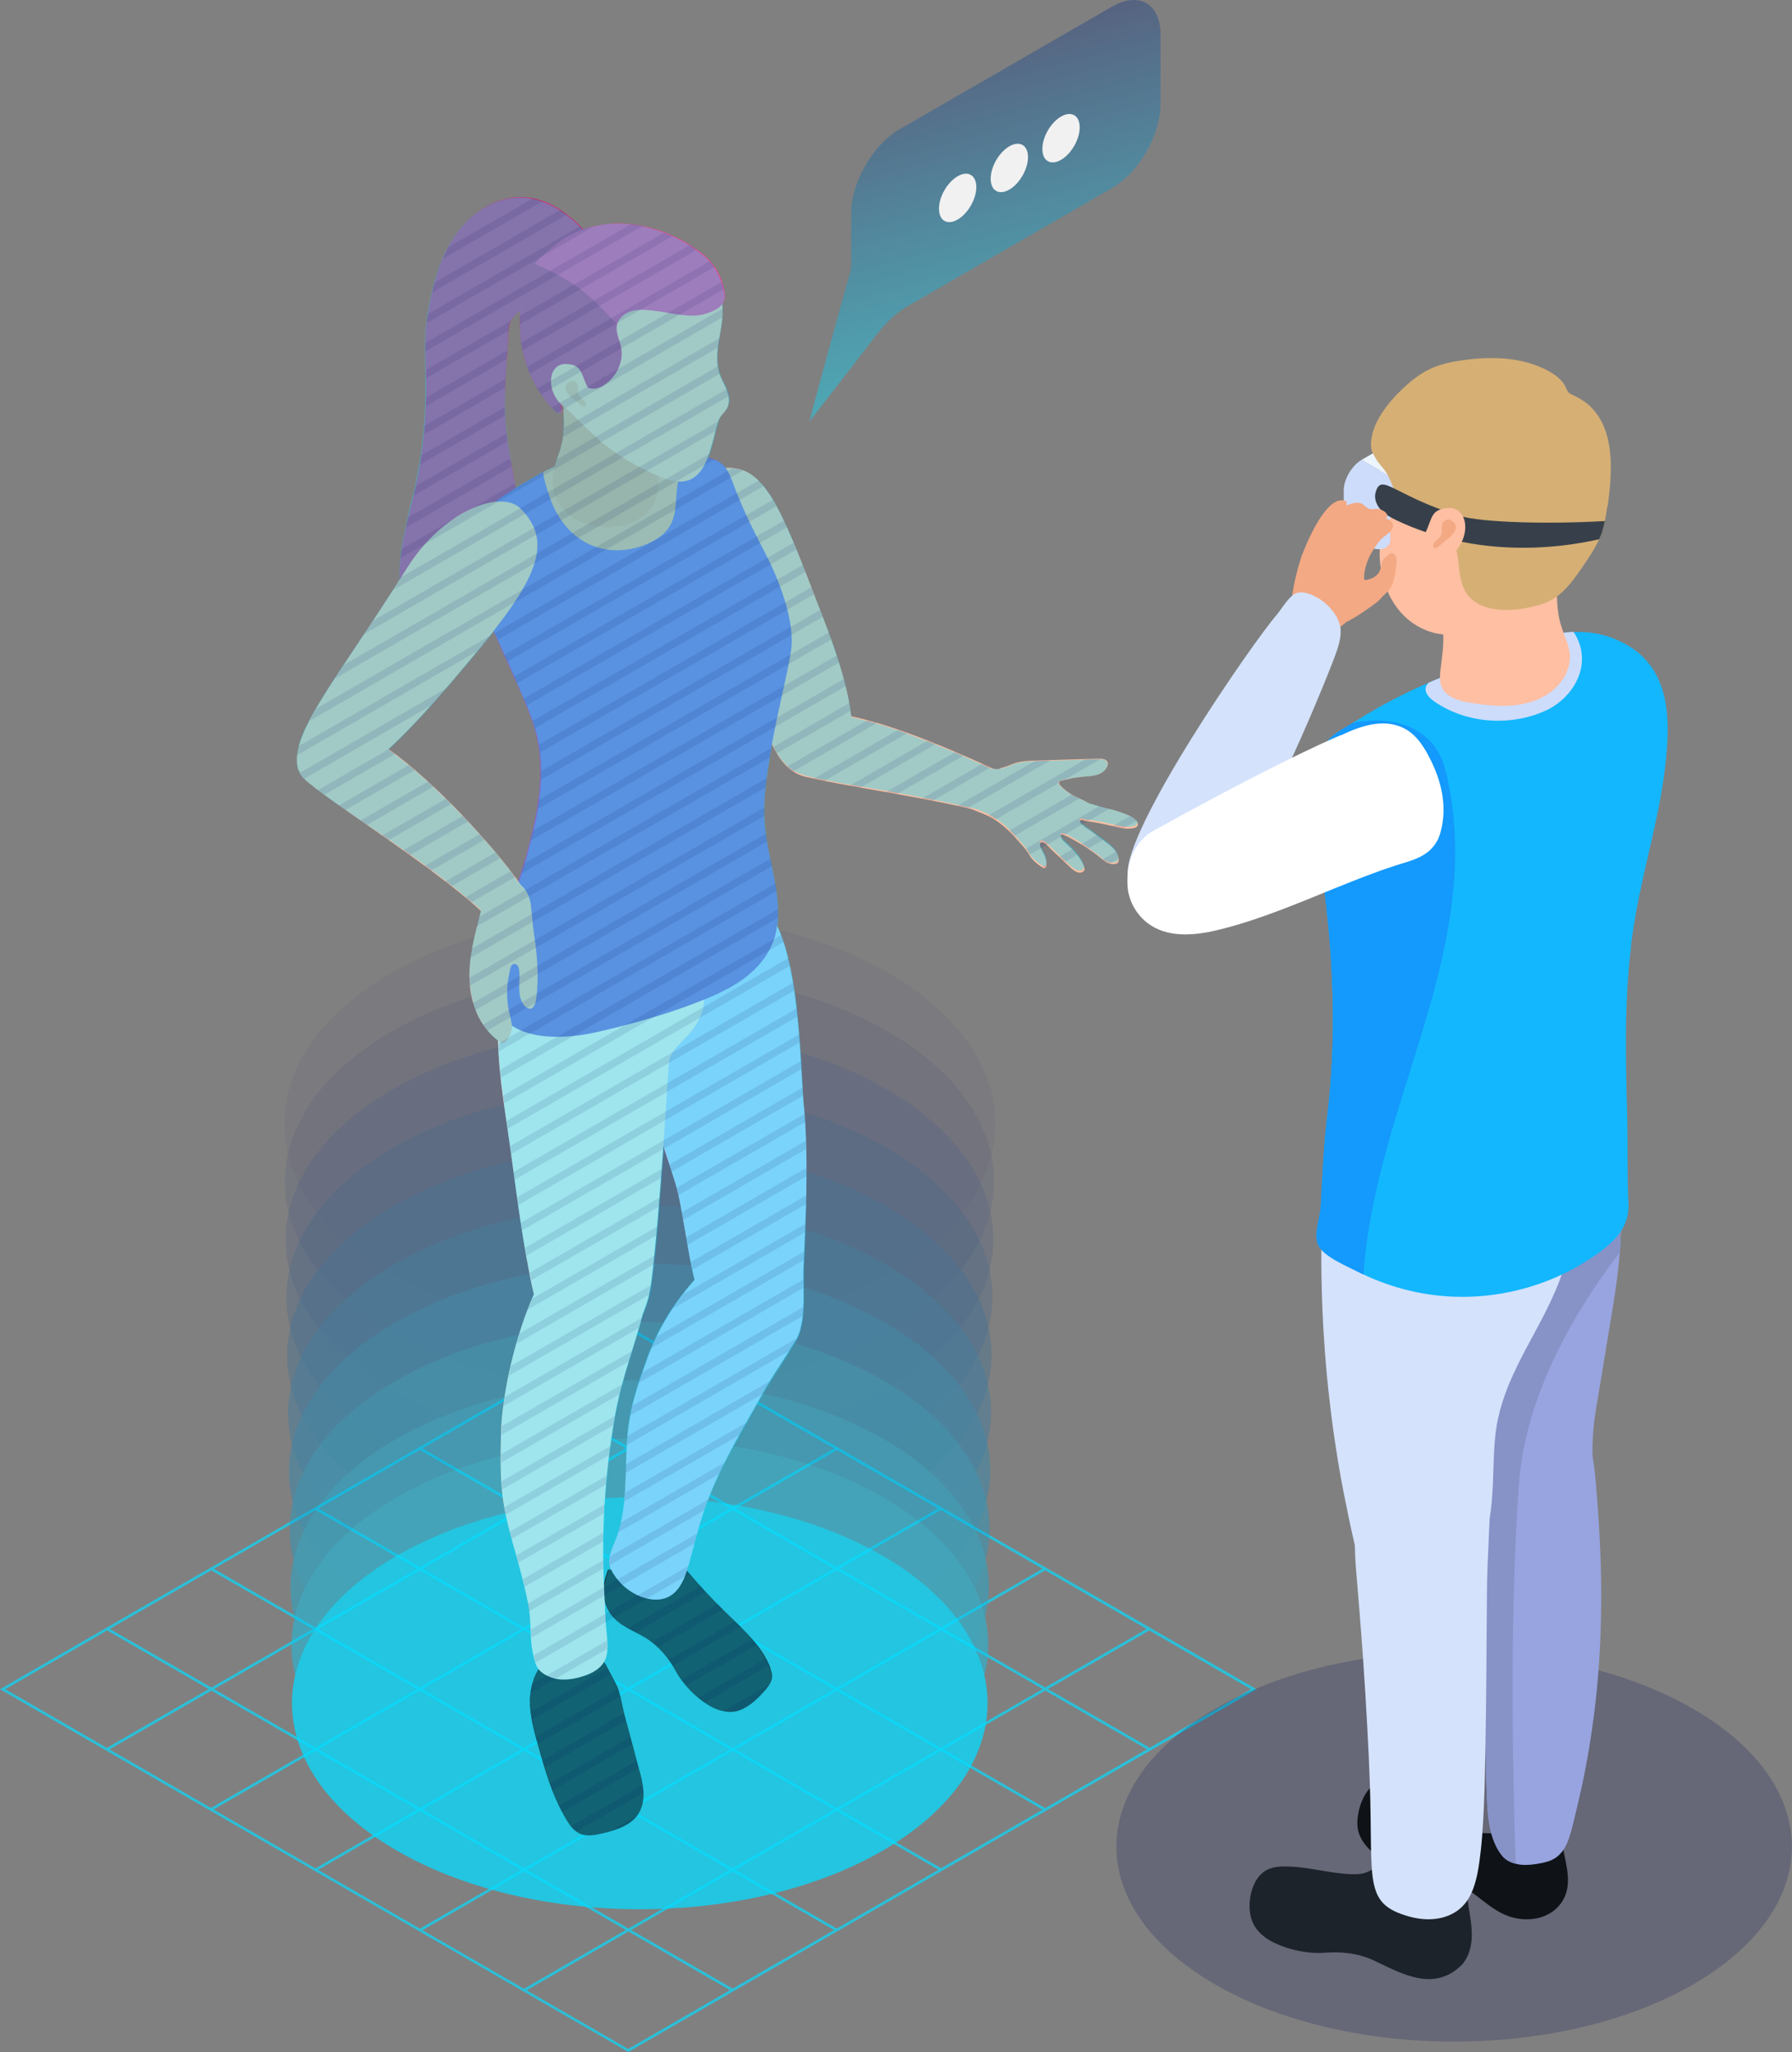 <?xml version="1.0" encoding="UTF-8"?>
<svg xmlns="http://www.w3.org/2000/svg" xmlns:xlink="http://www.w3.org/1999/xlink" viewBox="0 0 87.35 100">
  <rect x="0" y="0" width="87.35" height="100" fill="#808080" stroke="none"/>
  <defs>
    <style>
      .cls-1 {
        fill: #faece2;
      }

      .cls-2 {
        fill: #ecf5fe;
      }

      .cls-3 {
        fill: #6e4cb3;
      }

      .cls-4 {
        fill: #ee9c76;
      }

      .cls-5 {
        fill: #cddcfb;
      }

      .cls-6 {
        fill: #8792c7;
      }

      .cls-7 {
        fill: #1499fc;
      }

      .cls-8, .cls-9 {
        mix-blend-mode: screen;
      }

      .cls-8, .cls-10 {
        opacity: .5;
      }

      .cls-11 {
        fill: #0f1317;
      }

      .cls-12 {
        fill: #fff;
      }

      .cls-13, .cls-14 {
        fill: #010958;
      }

      .cls-15 {
        fill: #07c8f0;
        opacity: .91;
      }

      .cls-16 {
        fill: #1178b4;
        opacity: .55;
      }

      .cls-17 {
        fill: #f9408f;
      }

      .cls-18 {
        fill: none;
      }

      .cls-19 {
        fill: #d4e2fc;
      }

      .cls-20 {
        fill: #165195;
        opacity: .36;
      }

      .cls-21 {
        fill: #1c232a;
      }

      .cls-22 {
        fill: #0ab4e1;
        opacity: .82;
      }

      .cls-23 {
        fill: #becef9;
      }

      .cls-24 {
        fill: #8763cd;
      }

      .cls-25 {
        fill: #1365a4;
        opacity: .45;
      }

      .cls-26 {
        isolation: isolate;
      }

      .cls-27 {
        fill: #183d86;
        opacity: .27;
      }

      .cls-28 {
        fill: #f1f1f1;
      }

      .cls-29 {
        fill: #d6af75;
      }

      .cls-30 {
        fill: #f3a984;
      }

      .cls-31 {
        fill: #37404a;
      }

      .cls-9 {
        fill: url(#linear-gradient);
      }

      .cls-9, .cls-32 {
        opacity: .4;
      }

      .cls-33 {
        fill: #0ca0d2;
        opacity: .73;
      }

      .cls-34 {
        fill: #13b7fd;
      }

      .cls-35 {
        fill: #1f0159;
        opacity: 0;
      }

      .cls-14 {
        opacity: .2;
      }

      .cls-14, .cls-36 {
        mix-blend-mode: multiply;
      }

      .cls-10, .cls-37 {
        fill: #05dcff;
      }

      .cls-32 {
        fill: #15d9fd;
      }

      .cls-38 {
        fill: #98a4e0;
      }

      .cls-39 {
        fill: #d12e75;
      }

      .cls-36 {
        opacity: .1;
      }

      .cls-40 {
        fill: #7f89a6;
      }

      .cls-41 {
        fill: #1a2977;
        opacity: .18;
      }

      .cls-42 {
        fill: #1d1568;
        opacity: .09;
      }

      .cls-43 {
        fill: #ffbfa2;
      }

      .cls-44 {
        clip-path: url(#clippath);
      }

      .cls-45 {
        fill: #0e8cc3;
        opacity: .64;
      }

      .cls-46 {
        opacity: .7;
      }
    </style>
    <clipPath id="clippath">
      <path class="cls-18" d="M71.52,19.78l2.31,1.34c-.16-.1-.39-.08-.64.06l-2.31-1.34c.25-.14.47-.16.64-.06Z"/>
    </clipPath>
    <linearGradient id="linear-gradient" x1="-656.13" y1="419.43" x2="-656.13" y2="438.78" gradientTransform="translate(569.85 -576.57) rotate(-15)" gradientUnits="userSpaceOnUse">
      <stop offset="0" stop-color="#1f0159"/>
      <stop offset=".17" stop-color="#192b78"/>
      <stop offset=".58" stop-color="#0e89c0"/>
      <stop offset=".86" stop-color="#07c4ed"/>
      <stop offset="1" stop-color="#05dcff"/>
    </linearGradient>
  </defs>
  <g class="cls-26">
    <g id="_レイヤー_2" data-name="レイヤー 2">
      <g id="_レイヤー_1-2" data-name="レイヤー 1">
        <g id="_03_man_virtual_woman" data-name="03_man_virtual_woman">
          <g id="grid" class="cls-46">
            <path class="cls-37" d="M30.63,100l-.03-.02L0,82.32l30.63-17.68.03.02,30.59,17.66-30.63,17.68ZM.26,82.32l30.36,17.53,30.36-17.53-30.36-17.53L.26,82.32Z"/>
            <rect class="cls-37" x="23.19" y="88.12" width="35.21" height=".13" transform="translate(-38.64 32.23) rotate(-30.02)"/>
            <rect class="cls-37" x="18.1" y="85.19" width="35.21" height=".13" transform="translate(-37.86 29.3) rotate(-30.02)"/>
            <rect class="cls-37" x="13.02" y="82.25" width="35.21" height=".13" transform="translate(-37.07 26.36) rotate(-30.02)"/>
            <rect class="cls-37" x="7.94" y="79.32" width="35.21" height=".13" transform="translate(-36.23 23.36) rotate(-29.96)"/>
            <rect class="cls-37" x="2.86" y="76.38" width="35.21" height=".13" transform="translate(-35.46 20.46) rotate(-29.98)"/>
            <rect class="cls-37" x="40.73" y="58.84" width=".13" height="35.21" transform="translate(-45.81 73.55) rotate(-60)"/>
            <rect class="cls-37" x="35.64" y="61.78" width=".13" height="35.21" transform="translate(-50.89 70.62) rotate(-60)"/>
            <rect class="cls-37" x="30.56" y="64.71" width=".13" height="35.21" transform="translate(-55.97 67.68) rotate(-60)"/>
            <rect class="cls-37" x="25.48" y="67.64" width=".13" height="35.21" transform="translate(-61.06 64.75) rotate(-60)"/>
            <rect class="cls-37" x="20.4" y="70.58" width=".13" height="35.21" transform="translate(-66.14 61.81) rotate(-60)"/>
          </g>
          <g id="glow">
            <g class="cls-8">
              <path class="cls-35" d="M40.13,60.77c-6.68,2.38-15.47,1.86-21.23-1.55-6.79-4.02-6.79-10.53,0-14.55,6.79-4.02,17.79-4.02,24.57,0,6.79,4.02,6.79,10.53,0,14.55-1.03.61-2.15,1.13-3.35,1.55"/>
              <path class="cls-42" d="M40.41,63.43c-6.67,2.52-15.64,2.05-21.48-1.41-6.77-4.01-6.77-10.51,0-14.52,6.77-4.01,17.75-4.01,24.52,0,6.68,3.96,6.76,10.35.22,14.36-1,.61-2.09,1.14-3.26,1.57"/>
              <path class="cls-41" d="M40.68,66.1c-6.67,2.66-15.81,2.23-21.73-1.27-6.76-4-6.76-10.49,0-14.49,6.76-4,17.71-4,24.46,0,6.58,3.9,6.73,10.17.44,14.16-.96.62-2.03,1.15-3.18,1.6"/>
              <path class="cls-27" d="M40.96,68.77c-6.66,2.8-15.98,2.42-21.98-1.13-6.74-3.99-6.74-10.46,0-14.46,6.74-3.99,17.67-3.99,24.41,0,6.48,3.84,6.7,9.98.66,13.96-.93.62-1.97,1.16-3.1,1.62"/>
              <path class="cls-20" d="M41.24,71.43c-6.66,2.94-16.15,2.61-22.23-.99-6.73-3.98-6.73-10.44,0-14.42,6.73-3.98,17.63-3.98,24.35,0,6.38,3.78,6.67,9.78.88,13.76-.9.62-1.91,1.17-3.01,1.65"/>
              <path class="cls-25" d="M41.51,74.1c-6.65,3.08-16.33,2.8-22.48-.85-6.71-3.97-6.71-10.42,0-14.39,6.71-3.97,17.59-3.97,24.3,0,6.28,3.72,6.64,9.6,1.11,13.56-.87.62-1.85,1.18-2.93,1.67"/>
              <path class="cls-16" d="M41.79,76.76c-6.65,3.22-16.5,2.98-22.72-.7-6.7-3.96-6.7-10.39,0-14.36,6.7-3.96,17.55-3.96,24.25,0,6.18,3.66,6.61,9.41,1.33,13.37-.84.63-1.79,1.2-2.85,1.7"/>
              <path class="cls-45" d="M42.07,79.43c-6.64,3.36-16.67,3.17-22.97-.56-6.68-3.96-6.68-10.37,0-14.33,6.68-3.96,17.51-3.96,24.19,0,6.08,3.6,6.58,9.23,1.55,13.17-.81.63-1.73,1.21-2.76,1.72"/>
              <path class="cls-33" d="M42.34,82.1c-6.64,3.5-16.84,3.36-23.22-.42-6.66-3.95-6.66-10.35,0-14.29,6.66-3.95,17.47-3.95,24.14,0,5.98,3.54,6.56,9.05,1.77,12.97-.77.63-1.67,1.22-2.68,1.74"/>
              <path class="cls-22" d="M42.62,84.76c-6.63,3.64-17.01,3.55-23.47-.28-6.65-3.94-6.65-10.32,0-14.26,6.65-3.94,17.43-3.94,24.08,0,5.88,3.48,6.54,8.88,1.99,12.77-.74.64-1.61,1.23-2.6,1.77"/>
              <path class="cls-15" d="M42.9,87.43c-6.62,3.78-17.18,3.73-23.72-.14-6.63-3.93-6.63-10.3,0-14.23,6.63-3.93,17.39-3.93,24.03,0,5.77,3.42,6.51,8.69,2.21,12.58-.71.64-1.55,1.24-2.52,1.79"/>
              <path class="cls-37" d="M43.17,75.9c6.62,3.92,6.62,10.28,0,14.2-6.62,3.92-17.35,3.92-23.97,0-6.62-3.92-6.62-10.28,0-14.2,6.62-3.92,17.35-3.92,23.97,0Z"/>
            </g>
            <path class="cls-10" d="M43.17,75.9c6.62,3.92,6.62,10.28,0,14.2-6.62,3.92-17.35,3.92-23.97,0-6.62-3.92-6.62-10.28,0-14.2,6.62-3.92,17.35-3.92,23.97,0Z"/>
          </g>
          <path id="shadow" class="cls-14" d="M82.52,83.27c6.43,3.71,6.43,9.73,0,13.44-6.43,3.71-16.85,3.71-23.28,0-6.43-3.71-6.43-9.73,0-13.44,6.43-3.71,16.85-3.71,23.28,0Z"/>
          <g id="woman">
            <path class="cls-43" d="M51.37,38.84c-.08-.24-1.1-.52-3.05-1.42-3.7-1.7-9.53-4.07-10.02-1.66-.11.56.04,1.52.51,1.91.45.37,5.31.98,8.7,1.79,1.05.25,1.17.55,1.98.84.36.13.42.03.75-.16.52-.32,1.3-.76,1.12-1.3Z"/>
            <g>
              <path class="cls-11" d="M29.26,80.57c0,.19.23.48.31.64.16.32.36.64.5.96.18.42.25.92.36,1.36.24.9.48,1.8.72,2.7.1.36.19.72.21,1.09.02.37-.04.75-.24,1.07-.36.57-1.07.79-1.73.95-.38.09-.81.18-1.16,0-.28-.14-.47-.41-.63-.68-.73-1.22-1.07-2.54-1.45-3.89-.2-.72-.37-1.46-.3-2.2.04-.41.16-.82.37-1.18.11-.19.24-.36.4-.5.16-.14.31-.21.41-.4.2-.36.34-.8.65-1.09.26-.25.74-.22,1.05-.06.34.17.58.5.71.86,0,.12-.18.22-.19.34,0,0,0,.02,0,.03Z"/>
              <path class="cls-11" d="M37.56,81.31c-.18-.49-.47-.93-.81-1.33-.43-.51-.92-.96-1.4-1.43-.63-.61-1.23-1.26-1.8-1.93-.04-.04-.08-.09-.12-.13h-3.79c-.1.29-.2.58-.22.89-.04.54.15,1.09.52,1.48.42.44,1.03.65,1.55.97.65.41,1.11.97,1.47,1.64.34.62.94,1.24,1.55,1.61.4.25.88.41,1.35.32.48-.1.87-.44,1.21-.79.18-.18.36-.38.48-.61.13-.26.1-.41,0-.68Z"/>
              <path class="cls-23" d="M39.19,53.93c.23,2.65.09,5.29-.03,7.94-.05,1.23.41,4.29-1.73,4.09-1.05-.1-3.09-1.58-3.61-3.74-.28-1.17-.5-2.86-.76-4.03-.54-2.42-4.22-9.88.5-12.22.71-.35,2.63-2.46,3.35-2.04,2.06,1.19,2.06,7.57,2.27,10Z"/>
              <path class="cls-23" d="M38.99,64.83c-.44,1.03-1.07,1.74-1.74,2.94-1.27,2.28-2.49,4.17-3.19,6.69-.16.58-.32,1.15-.47,1.73-.19.69-.47,1.47-1.18,1.7-.37.12-.79.06-1.17-.08-.57-.22-1.04-.63-1.35-1.13-.38-.62-.09-1.09.14-1.69.69-1.83.33-3.91.66-5.84.16-.97.49-1.9.82-2.83.65-1.83,1.64-3.27,3.01-4.66.33-.34.76-.67,1.26-.59l3.2,3.77Z"/>
              <path class="cls-1" d="M24.33,49.21c.16-1.88.81-3.79,2.14-5.13l-.06,1.64c.09-.37.2-.74.34-1.09.06-.17.13-.29.19-.38.27-.37.61-.15,1.21-.01.73.17,1.49.12,2.23.23,2.35.34,2.52.84,4.08-.41.29,1.95-.12,3.77-.11,4.21.05,2.23-1.67,2.41-1.75,3.59-.18,2.72-.51,8.1-.88,10.8-.14,1.05-.71,2.1-1.18,3.01-.55,1.05-1.11,1.64-2.13,1.52-.46-.05-1.26-.58-1.52-.97-.16-.25-.2-.75-.29-1.05-.27-.86-.5-1.73-.69-2.6-.04-.18-.07-.37-.11-.55h0s0-.03-.01-.06c-.46-2.34-.72-4.73-1.07-7.09-.28-1.87-.56-3.76-.4-5.64Z"/>
              <g id="people">
                <g>
                  <path class="cls-43" d="M34.54,29.17c-1.58-2.85-1.17-5.87.15-6.24,2.26-.64,3.06,1.01,4.91,5.82.04.11.08.21.12.32.46,1.17.91,2.33,1.27,3.53.2.67.37,1.36.47,2.06.02.16.04.32.06.48.01.17-.05.33-.08.49-.08.42-.17.84-.37,1.22-.24.47-.65.89-1.16,1.01-.59.13-1.22-.15-1.63-.59-.42-.44-.67-1.01-.89-1.57-.24-.63-.46-1.26-.67-1.9-.14-.43-.27-.87-.41-1.3-.11-.34-.35-.68-.52-1.01-.41-.77-.82-1.54-1.24-2.3Z"/>
                  <path class="cls-39" d="M20.83,15.46c-.2,1.31-.03,2.54-.06,3.85-.03,1.4-.17,2.8-.46,4.17-.26,1.23-.64,2.44-.78,3.69s0,2.58.69,3.63c.18.27.39.52.68.67.37.21.83.23,1.25.15,1.3-.23,2.36-1.28,2.86-2.51.5-1.23.52-2.6.36-3.91-.16-1.31-.49-2.6-.66-3.92-.21-1.6-.05-3.1.06-4.69.03-.51-.04-.83.34-1.23.4-.43.99-.71,1.57-.8.53-.08,1.1-.02,1.6-.22.68-.27,1.11-1.05.99-1.77-.09-.51-.42-.95-.77-1.33-.78-.84-1.78-1.56-2.92-1.63-1.16-.08-2.29.54-3.05,1.42-.76.88-1.18,2-1.45,3.14-.1.42-.18.84-.24,1.27Z"/>
                  <g>
                    <path class="cls-30" d="M26.5,22.99c1.1-.5,1.5-.77,2.65-1.03.19-.04.82.19,1,.15,1.4-.3,2.89-.23,4.19.34.01,0,.03.01.04.02v8.6h-8.25l.36-8.09Z"/>
                    <path class="cls-24" d="M22.48,27.05c-.02-.16,0-.34.05-.54.54-1.76,2.52-2.65,3.97-3.52-.1.06.25,1.1.29,1.22.13.39.31.76.54,1.1.98,1.45,2.65,1.87,4.23,1.19,2.04-.88.99-2.4,1.76-3.79.15-.27.43-.39.72-.42.54-.04,1.08.11,1.38.58.22.36.34.78.5,1.17.25.62.53,1.24.83,1.84.43.86.9,1.69,1.23,2.59.34.89.65,1.96.61,2.92-.04,1.13-1.34,5.43-1.35,8.2,0,1.88.91,3.77.62,5.65-.03.17-.06.34-.12.5-.25.79-.82,1.46-1.48,1.95-.67.49-1.44.83-2.21,1.13-1.57.61-3.2,1.07-4.84,1.45-1.44.34-3.71.55-4.79-.76-.37-.45-.52-1.05-.53-1.63,0-.58.13-1.16.28-1.72.42-1.58,1.11-3.07,1.53-4.65.5-1.89.92-3.87.41-5.81-.22-.82-.57-1.6-.91-2.38-.53-1.19-1.07-2.38-1.6-3.57-.26-.58-.52-1.16-.78-1.75-.16-.36-.32-.63-.36-.95Z"/>
                  </g>
                  <g>
                    <path class="cls-30" d="M26.94,23.36c-.09,3.04,5.22,3.09,5.14.23-.11-3.98-.33-4.44-2.08-5.06-.48-.17-.98-.3-1.48-.31-1.84-.04-1.13.97-1.06,1.67.21,2.08-.48,2.37-.52,3.46Z"/>
                    <path class="cls-4" d="M27.45,21.26c-.12.94-.49,1.31-.51,2.1-.08,2.82,4.47,3.07,5.07.81-1.77-.37-3.42-1.39-4.56-2.91Z"/>
                    <path class="cls-4" d="M30,18.53c-.48-.17-.98-.3-1.48-.31-1.84-.04-1.13.97-1.06,1.67.06.57.04,1.01,0,1.36,1.14,1.52,2.79,2.54,4.56,2.91.05-.18.07-.37.07-.57-.11-3.98-.33-4.44-2.08-5.06Z"/>
                    <path class="cls-43" d="M29.15,21.37c-.15-.13-.3-.26-.45-.4-.51-.47-1.08-1.02-1.43-1.62-1.13-1.92-1.19-4.49.42-6.16,1.14-1.19,2.96-1.67,4.54-1.22.43.12.84.31,1.23.51.34.18.68.37.94.66.17.19.3.4.42.63.14.25.26.51.33.79.31,1.24-.52,2.51-.05,3.74.1.27.26.51.35.79.09.27.12.58-.03.83-.14.23-.33.35-.41.6-.11.35-.19.71-.29,1.07-.11.38-.22.77-.41,1.12-.48.85-1.16.9-2.01.57-1.15-.45-2.22-1.09-3.17-1.88Z"/>
                    <path class="cls-17" d="M25.34,15.54c.09-2.42.8-2.83,1.72-3.6.89-.75,2.09-1.08,3.25-1.05,1.18.04,2.34.44,3.34,1.06.04.03.08.05.12.08.52.34.97.72,1.25,1.28.15.3.26.62.31.95.1.62-.43.88-.97,1.04-.73.23-1.75-.08-2.5-.16-.35-.04-.7-.07-1.04.01-.34.09-.66.33-.74.67-.08.36.11.71.19,1.06.16.7-.2,1.47-.79,1.86-.35.23-.6.25-.97.08-.34-.15-.68-.42-1.06-.19-.34.21-.21.66-.13.98.02.06.15.52-.04.52-.19,0-2.03-1.71-1.92-4.62Z"/>
                    <path class="cls-39" d="M30.06,15.83c-.08.36.11.71.19,1.06.16.7-.2,1.47-.79,1.86-.35.23-.6.25-.97.08-.34-.15-.68-.42-1.06-.19-.34.21-.21.66-.13.98.02.06.15.52-.04.52-.19,0-2.03-1.71-1.92-4.62.05-1.42.32-2.14.71-2.66,0,0,1.1.43,2.09,1.12.92.65,1.93,1.83,1.93,1.83Z"/>
                    <path class="cls-43" d="M27.64,17.74c-.82-.06-1.03.97-.47,1.76.17.23.46.44.67.62,1.48,1.26,1.85-.1,1.38-.53-1.09-1-.55-1.78-1.58-1.85Z"/>
                    <path class="cls-30" d="M28.17,19.62c-.09-.09-1.03-.64-.39-1.02.18-.1.37.05.4.24.01.1-.02.2,0,.29,0,.06.03.11.06.16.08.14.37.27.31.47-.05.18-.33-.09-.38-.14Z"/>
                  </g>
                  <path class="cls-43" d="M19.84,27.68c1.73-2.76,4.57-3.87,5.54-2.89,1.65,1.67.8,3.5-2.52,7.43-.81.96-3.51,4.26-5.41,5.47-1.23.78-2.78.3-2.92-.22-.45-1.72,1.91-4.36,5.31-9.79Z"/>
                </g>
              </g>
              <path class="cls-1" d="M31.71,61.75c-.2,2.71-1.3,4.67-1.75,7.34-.48,2.8-.65,5.53-.51,8.38.03.59.04,1.19.09,1.79.04.48.15,1.11-.02,1.57-.17.46-.66.73-1.14.87-.35.11-.72.17-1.08.14-.34-.03-.69-.16-.95-.39-.25-.22-.31-.59-.38-.9-.14-.66-.08-1.31-.16-1.97-.07-.55-.21-1.13-.35-1.67-.3-1.24-.73-2.45-.92-3.72-.16-1.06-.14-2.14-.12-3.21.03-2.11.75-5.01,1.61-6.92.21-.46.27.09.77,0l4.91-1.31Z"/>
            </g>
            <path class="cls-43" d="M25.73,43.78c.06-.73-8.66-11.07-10.79-7.99-.32.47-.56,1.41-.28,1.96.35.68,6.1,4.17,8.77,6.63.28.26.37.2.75.14.6-.09,1.5-.18,1.54-.75Z"/>
            <path class="cls-43" d="M26.09,48.87c-.03.12-.09.24-.2.28-.16.05-.33-.12-.4-.24-.13-.2-.17-.45-.18-.68-.01-.31.03-.62,0-.93-.01-.09-.03-.17-.08-.24s-.15-.11-.23-.07c-.14.07-.15.36-.18.49-.05.22-.08.44-.09.66-.03.43.01.86.11,1.28.05.23.13.47.11.7-.02.26-.15.48-.33.65-.11.11-.13.09-.26,0-.11-.08-.21-.16-.31-.25-.4-.37-.7-.84-.89-1.35-.25-.67-.32-1.39-.26-2.1.05-.66.2-1.31.36-1.96.08-.33.17-.65.26-.98.07-.25.11-.63.26-.84.31-.41.85-.53,1.31-.34.09.04.18.09.26.15.31.23.46.58.52.95.03.19.1,1.07.14,1.33.17,1.08.27,2.19.13,3.28,0,.06-.02.13-.04.2Z"/>
            <path class="cls-43" d="M48.77,37.43c.26-.05.49-.18.74-.25.34-.1.69-.11,1.04-.12,1-.03,2-.06,3.01-.09.16,0,.37.02.43.17.03.07.01.14-.02.21-.08.21-.29.34-.5.41-.21.06-.44.07-.66.09-.37.03-.74.1-1.09.21-.03,0-.07.02-.08.05-.03.05,0,.12.05.17.19.21.43.38.68.51.13.07.26.13.4.19.12.05.23.14.35.18.68.22,1.41.32,2.05.65.21.11.49.44.11.54-.32.08-.65,0-.97-.08-.39-.09-.78-.17-1.17-.23-.09-.01-.19-.02-.28-.04-.04-.01-.11-.06-.16-.04-.25.09.31.43.38.47.26.19.52.38.77.57.29.21.6.46.67.81.02.11.03.21-.08.27-.08.04-.22.04-.3.02-.19-.04-.34-.17-.49-.29-.36-.3-.75-.56-1.16-.79-.19-.11-.4-.24-.61-.32-.27-.1-.17.17-.04.29.28.26.57.51.78.83.09.13.21.32.24.48.04.19-.17.26-.33.21-.15-.05-.28-.16-.39-.27-.28-.27-.56-.53-.85-.8-.12-.11-.24-.28-.39-.36-.11-.06-.23-.04-.21.1.03.2.16.36.24.55.05.13.08.27.08.41,0,.06-.02.14-.08.16-.05.02-.1-.01-.14-.04-.23-.15-.47-.34-.61-.59-.15-.27-.39-.51-.59-.74-.41-.47-.88-.91-1.45-1.18-.34-.16-.72-.27-1.05-.45-.08-.04-.16-.1-.2-.18-.05-.09-.03-.21,0-.31.09-.33.25-.65.47-.92.16-.2.48-.59.76-.5.22.08.41.12.64.07Z"/>
          </g>
          <g id="man">
            <g class="cls-26">
              <g class="cls-26">
                <g class="cls-44">
                  <g class="cls-26">
                    <path class="cls-40" d="M73.19,21.18l-2.31-1.34c.25-.14.47-.16.64-.06l2.31,1.34c-.16-.1-.39-.08-.64.06h0Z"/>
                  </g>
                </g>
              </g>
            </g>
            <g id="man-2" data-name="man">
              <g id="man-3" data-name="man">
                <g>
                  <path class="cls-11" d="M76.12,89.76c-.08-.21-.22-.32-.61-.34-.46-.02-.93-.03-1.39-.04-.63-.02-1.25-.03-1.88-.05.01-.51,0-1.02.05-1.53-.66.17-1.03-.01-1.68-.23-.76-.25-1.53-.47-2.3-.67-.33-.08-.68-.16-1.01-.08-.84.2-1.25,1.61-1.11,2.33.1.51.46.94.89,1.25.63.46,1.51.83,2.29.92.83.09,1.61.33,2.29.83.89.65,1.53,1.34,2.68,1.38,1.15.04,2.08-.69,2.09-1.88,0-.43-.09-.85-.18-1.27-.06-.26-.08-.47-.13-.62Z"/>
                  <path class="cls-21" d="M71.51,92.04c0-.09,0-.18,0-.27.06-.94-.3-1.73-.64-2.59-.13-.32-.27-.66-.54-.88-.62-.49-1.6-.06-1.99.63-.18.32-.28.68-.45,1-.31.62-.93,1.37-1.69,1.4-1.01.05-2.15-.3-3.17-.36-.4-.02-.81-.04-1.18.11-.87.35-1.13,1.76-.81,2.55.19.49.63.84,1.1,1.06.71.34,1.64.53,2.42.47.84-.06,1.64.02,2.41.38,1.32.62,2.85,1.52,4.19.3.36-.32.53-.81.57-1.29.07-.85-.22-1.67-.23-2.52Z"/>
                </g>
              </g>
              <path class="cls-3" d="M71.1,72.62l-.47-1.98c.19.65.34,1.32.47,1.98Z"/>
              <path class="cls-38" d="M78.42,53.87c-.23-1.18.09-3.41-1.6-3.59-1.53-.16-2.36,1.72-2.77,2.16-.61.66-3.05-.43-3.1-.74-2.93-2.11-2.27,6.71-1.33,10.18.51,1.87.46,3.85.79,5.76.35,2.02.84,4.01,1.47,5.95.28,1.7.41,3.43.47,5.15.1,2.97,0,5.95.13,8.92.03.63.07,1.27.27,1.87.11.34.28.69.52.96.21.23.55.34.85.38.29.03.58,0,.87-.05.29-.05.59-.12.83-.28.49-.33.67-.93.81-1.47.17-.67.33-1.35.48-2.03.38-1.78.64-3.58.79-5.39.14-1.77.18-3.56.13-5.34-.03-.91-.07-1.82-.14-2.72-.03-.46-.07-.93-.11-1.39-.02-.23-.04-.47-.07-.7,0-.08-.12-.64-.07-.68,0,0-.01.01-.02.02,0-.7.05-1.39.16-2.07.24-1.43.47-2.86.71-4.29.21-1.25.41-2.5.49-3.77.14-2.29-.13-4.58-.56-6.82Z"/>
              <path class="cls-6" d="M74.03,72.5c.24-4.15,2.42-8.19,4.93-11.48,0-.11.02-.22.02-.33.14-2.29-.13-4.58-.56-6.82-.23-1.18.09-3.41-1.6-3.59-1.53-.16-2.36,1.72-2.77,2.16-.61.66-3.05-.43-3.1-.74-2.93-2.11-2.27,6.71-1.33,10.18.51,1.87.46,3.85.79,5.76.35,2.02.84,4.01,1.47,5.95.28,1.7.41,3.43.47,5.15.1,2.97,0,5.95.13,8.92.03.63.07,1.27.27,1.87.11.34.28.69.52.96.16.17.38.28.61.33-.19-6.11-.25-12.21.14-18.32Z"/>
              <path class="cls-19" d="M69.88,53.86c-.27-.14-1.68-.84-1.66-1.23,0-.26-.68-.47-.86-.46-.32,0-.65.21-.9.4-.64.46-1.11,1.16-1.4,1.91-.4,1.03-.5,2.17-.56,3.28-.18,3.32-.1,6.66.25,9.97.18,1.67.42,3.33.74,4.98.16.82.33,1.64.52,2.46.18.78.34,1.03,1,1.44,1.41.89,3.96.77,4.97-.83,1.09-1.72.64-4.4.98-6.34.5-2.81,2.38-4.88,3.24-7.55.63-1.96.55-3.81.22-5.81-.16-.95-.45-3.21-1.41-3.76-.26-.15-1.99-.54-3.39.85-.82.81-.72,1.2-1.73.68Z"/>
              <path class="cls-34" d="M79.5,46.1c.06-.5.14-.99.22-1.48.41-2.36,1.12-4.66,1.42-7.04.23-1.85.4-4.15-1.07-5.58-.24-.23-.51-.43-.8-.59-2.85-1.61-5.57.35-8.24,1.31-1.75.63-3.44,1.46-5.01,2.46-.55.35-1.11.59-1.47,1.13-.39.58-.6,1.2-.64,1.9-.05.79.1,1.58.23,2.36.77,4.55,1.11,9.2.56,13.79-.18,1.47-.24,2.95-.32,4.42-.03.55-.38,1.43-.1,1.94.29.53,1.37.98,1.9,1.25,1.44.73,3.05,1.16,4.67,1.22,2.51.1,5.04-.66,7.07-2.13.87-.63,1.52-1.34,1.46-2.42-.07-1.36-.03-2.74-.06-4.1-.07-2.81-.16-5.64.19-8.44Z"/>
              <path class="cls-7" d="M70.48,37.65c-.45-2.18-2.54-2.85-4.56-2.41-.51.32-1.03.56-1.37,1.07-.39.58-.6,1.2-.64,1.9-.05.79.1,1.58.23,2.36.77,4.55,1.11,9.2.56,13.79-.18,1.47-.24,2.95-.32,4.42-.03.55-.38,1.43-.1,1.94.29.53,1.37.98,1.9,1.25.1.05.19.1.29.14.04-.65.1-1.31.21-1.97,1.18-7.76,5.65-14.6,3.81-22.49Z"/>
              <path class="cls-5" d="M69.66,33.26c.48-.21,1-.42,1.37-.55,1.85-.67,3.74-1.82,5.67-1.92.93,1.4.18,3.01-1.19,3.76-1.72.86-3.99.77-5.63-.39-.33-.23-.57-.62-.22-.9Z"/>
              <path class="cls-19" d="M66.1,76.49c.12,1.44.24,2.88.34,4.32.08,1.14.15,2.28.21,3.42.05.88.09,1.76.12,2.64.17,4.82-.34,5.9,1.93,6.53.51.14,1.05.18,1.56.06,1.48-.37,1.74-1.67,1.92-3.28.1-.91.15-2,.18-2.91.02-.77.04-1.55.05-2.32.02-1.05.03-2.1.04-3.14.01-1.38.02-2.76.03-4.15.01-1.77.16-3.57.18-5.34,0-.26-.16-.52-.37-.66-.27-.17-5.59,1.77-6.13,2.37,0,0-.21.68-.06,2.46Z"/>
              <path class="cls-43" d="M70.31,30.39c-.1-.71-.64-.54-.37-1.18.23-.54.58-1.04,1.04-1.4.47-.36,1.06-.57,1.64-.54.2.01.34.13.54.13.56,0,1.11-.1,1.67-.02.55.08,1.06.12,1.06.74,0,.83-.04,1.63.23,2.45.14.44.36.86.4,1.31.07.9-.58,1.74-1.39,2.13-1,.48-2.13.44-3.19.28-.53-.08-1.28-.18-1.6-.69-.24-.38-.13-.88-.08-1.3.08-.63.14-1.26.05-1.9Z"/>
              <path class="cls-43" d="M67.95,21.36c-.33.41-.6.87-.68,1.4-.18,1.2.3,2.43.04,3.62-.25,1.15.24,3.77,2.51,4.44,1.15.34,3.42-.06,4.15-.41.98-.47,1.63-1.42,2.2-2.34,4.75-7.53-5.01-10.63-8.23-6.72Z"/>
            </g>
            <path class="cls-5" d="M68.63,23.72l-2.26-1.31c-.48.28-.88.96-.87,1.51v.87c0,.21,0,.42,0,.62.01.26.14.46.34.63.18.15.39.26.57.41.07.06.14.13.23.18.08.04.17.07.25.09.16.04.33.06.49.03.15-.04.3-.14.36-.29.06-.14.02-.32.02-.47,0-.25,0-.5,0-.75,0-.55.39-1.24.87-1.51Z"/>
            <polygon class="cls-2" points="68.63 23.72 66.37 22.41 71.12 19.66 73.38 20.98 68.63 23.72"/>
            <path class="cls-29" d="M78.34,24.7c-.03.22-.06.45-.11.67-.03.17-.07.33-.12.5-.04.14-.1.28-.16.41-.23.5-.55.97-.86,1.42-.44.63-.91,1.28-1.6,1.61-.3.14-.63.22-.95.29-.9.2-2.22.24-2.91-.5-.31-.33-.43-.8-.49-1.24-.05-.43-.07-.8-.19-1.23-.03-.11-.06-.21-.09-.32-.05-.17-.11-.34-.2-.49-.14-.25-.36-.47-.63-.55-.47-.14-1.03.12-1.44-.15-.21-.14-.32-.39-.41-.62-.1-.23-.18-.49-.27-.74-.13-.34-.27-.67-.48-.93-.11-.14-.24-.27-.33-.42-.12-.21-.26-.41-.27-.65-.05-1.1.86-2.19,1.63-2.9.41-.38.86-.72,1.38-.94.45-.19.93-.29,1.42-.36,1.43-.21,2.97-.17,4.24.53.33.19.66.43.82.78.04.08.06.16.12.23.07.09.18.13.29.18.34.16.63.36.86.6,1.16,1.2.99,3.23.77,4.82Z"/>
            <path class="cls-31" d="M78.23,25.37c-.03.17-.07.33-.12.5-.04.14-.1.28-.16.41-2.33.52-4.78.57-7.09.04-.96-.22-1.89-.54-2.78-.96-.29-.14-.57-.29-.78-.52-.21-.24-.34-.57-.24-.87.14-.45.34-.43.85-.19.57.27,1.54.84,3.24,1.36,1.09.33,4.41.41,7.09.25Z"/>
            <path class="cls-43" d="M70.54,24.76c.91-.08,1.16,1.05.55,1.93-.18.26-.5.49-.73.7-1.61,1.42-2.04-.08-1.53-.56,1.19-1.12.57-1.97,1.72-2.07Z"/>
            <path class="cls-30" d="M70.3,26.48c.1-.1,1.13-.73.42-1.13-.2-.11-.41.06-.44.27-.01.11.02.22,0,.33,0,.06-.03.12-.07.18-.09.15-.4.3-.34.52.06.19.36-.11.42-.16Z"/>
            <path class="cls-30" d="M67.02,24.8c.34-.05.8.29.52.47.18.02.36.16.36.35,0,.24-.25.38-.43.53-.26.2-.43.48-.6.76-.36.58-.45,1.37-.33,1.36.3-.04.61-.18.72-.46.07-.16.06-.35.15-.5.07-.13.19-.22.3-.3.04-.03.08-.06.13-.06.1,0,.18.1.21.2.04.16.02.33,0,.49-.05.4-.11.82-.36,1.13-.09.1-.19.19-.28.28-.1.1-.19.22-.31.31-.15.12-1.05.77-1.46.94-1.43,1.25-2.37.66-2.65-.5-.13-.56.19-1.9.43-2.61,0-.02,0-.04.02-.07.01-.04.03-.08.05-.13,0,0,0,0,0,0,0,0,0,0,0,0,.38-.98,1.3-2.96,2.14-2.56,0,.07,0,.13,0,.2,1.05-.41.73.28,1.39.18Z"/>
            <path class="cls-19" d="M64.6,29.39c-.31-.26-.98-.65-1.42-.48-.36.14-.7.76-.94,1.04-1.23,1.43-7.45,10.45-7.27,12.68.09,1.16,2.79,1.48,4.35.47,1.67-1.08,5.06-9.28,5.74-11.1.15-.4.29-.81.29-1.23,0-.48-.31-1.01-.76-1.38Z"/>
            <path class="cls-12" d="M65.38,35.83c1.04-.51,2.24-.87,3.23-.24.41.26.7.67.94,1.09.62,1.11.99,2.35.73,3.62-.05.24-.12.49-.24.7-.45.8-1.29.94-2.08,1.2-.95.31-1.88.68-2.8,1.05-1.85.75-3.69,1.54-5.63,2.03-1.13.29-2.42.45-3.41-.17-.67-.42-1.12-1.17-1.16-1.96-.1-1.91,1.08-2.57,1.29-2.68,6.63-3.67,9.28-4.72,9.13-4.65Z"/>
          </g>
          <g id="hologramm">
            <path class="cls-32" d="M27.17,20.11s.08.04.09.04c.07,0,.1-.07.1-.16l-.2.11ZM27.17,20.11s.08.04.09.04c.07,0,.1-.07.1-.16l-.2.11ZM27.17,20.11s.08.04.09.04c.07,0,.1-.07.1-.16l-.2.11ZM27.17,20.11s.08.04.09.04c.07,0,.1-.07.1-.16l-.2.11ZM55.39,40c-.06-.08-.15-.16-.23-.2-.02-.01-.04-.02-.07-.03-.02,0-.03-.02-.05-.02-.21-.1-.42-.17-.64-.24-.11-.03-.21-.06-.32-.09h0c-.16-.04-.32-.08-.49-.13-.16-.04-.33-.09-.49-.14-.13-.04-.23-.13-.36-.18-.04-.02-.09-.04-.13-.06h0c-.09-.04-.18-.08-.27-.13-.04-.02-.07-.04-.11-.06-.07-.04-.15-.09-.22-.14-.13-.09-.25-.19-.35-.31-.02-.02-.04-.04-.05-.07,0-.02-.01-.03-.01-.05,0-.02,0-.03.01-.05.02-.03.05-.04.08-.05.05-.02.1-.03.15-.04h0c.06-.02.11-.03.17-.04.25-.06.51-.1.77-.12.21-.02.42-.02.63-.08.01,0,.03,0,.04,0,.15-.05.3-.13.4-.24.04-.05.08-.1.1-.16.03-.07.04-.14.02-.21-.04-.1-.14-.14-.24-.16-.03,0-.06,0-.08,0-.03,0-.07,0-.1,0-.21,0-.42.01-.64.02h0l-1.7.05c-.22,0-.44.01-.66.02-.03,0-.06,0-.08,0-.32.01-.65.03-.96.12-.07.02-.13.04-.2.07-.18.07-.36.14-.55.18-.16.03-.3.02-.44,0-.02,0-.03-.01-.05-.02-.05-.02-.1-.05-.16-.07-.08-.04-.16-.07-.24-.11-.29-.13-.6-.27-.91-.41-.13-.06-.27-.12-.4-.17-.23-.1-.47-.2-.7-.29-.08-.03-.15-.06-.23-.1h0c-.13-.05-.26-.1-.39-.15-.01,0-.02,0-.03-.01h0c-.09-.04-.19-.08-.28-.11-.23-.09-.46-.17-.69-.26-.15-.05-.29-.11-.44-.16-.35-.12-.69-.23-1.02-.33,0,0-.01,0-.02,0-.16-.05-.32-.09-.48-.13-.07-.02-.15-.04-.22-.06-.19-.05-.38-.09-.56-.13-.01-.09-.02-.17-.03-.26,0,0,0,0,0-.01-.02-.12-.04-.25-.06-.37-.05-.28-.11-.55-.18-.83-.01-.06-.03-.12-.04-.18-.02-.06-.03-.12-.05-.18-.03-.12-.06-.23-.1-.35-.01-.05-.03-.1-.04-.14-.03-.1-.06-.21-.09-.31-.03-.12-.07-.23-.11-.35-.08-.26-.17-.52-.27-.78h0c-.04-.11-.08-.23-.12-.34,0,0,0,0,0,0-.06-.17-.12-.33-.19-.5-.03-.09-.06-.17-.1-.26-.04-.11-.08-.22-.13-.34-.09-.22-.17-.44-.26-.66-.01-.03-.03-.06-.04-.1-.03-.07-.06-.15-.09-.22-.01-.04-.03-.08-.04-.11-.02-.06-.05-.12-.07-.19-.07-.17-.13-.34-.19-.5-.01-.03-.02-.05-.03-.08-.04-.11-.09-.22-.13-.33-.1-.26-.21-.52-.3-.76-.05-.11-.09-.22-.14-.33-.05-.12-.1-.24-.15-.36-.06-.13-.11-.26-.17-.39-.01-.03-.03-.06-.04-.09-.04-.08-.07-.15-.11-.23-.12-.26-.24-.5-.36-.72-.06-.11-.12-.21-.17-.31-.11-.18-.21-.34-.32-.48-.05-.07-.1-.13-.14-.19-.07-.08-.13-.15-.2-.22-.02-.02-.03-.03-.05-.05-.24-.23-.48-.4-.75-.5-.16-.06-.33-.1-.51-.11-.11-.01-.22-.01-.34,0-.13-.18-.31-.31-.5-.39-.02,0-.04-.01-.06-.02-.1-.04-.2-.06-.31-.08.03-.06.05-.13.07-.19.02-.06.04-.12.06-.18.04-.13.08-.26.11-.39.05-.18.09-.36.14-.55.04-.16.09-.33.14-.49,0-.01,0-.02,0-.03.08-.26.27-.37.41-.6.11-.18.12-.39.09-.59,0-.05-.02-.1-.03-.14,0-.03-.02-.06-.03-.09-.01-.04-.03-.08-.04-.11-.04-.1-.09-.19-.13-.28-.06-.13-.13-.25-.18-.39,0-.02-.02-.05-.03-.07-.04-.12-.07-.24-.09-.36-.05-.31-.04-.62,0-.93.02-.14.04-.28.06-.42,0-.01,0-.02,0-.03.04-.21.08-.43.11-.64.02-.13.04-.25.04-.38.01-.14.02-.28.01-.41,0-.08-.01-.17-.02-.25.1-.14.14-.31.1-.53,0-.06-.02-.12-.04-.18-.03-.12-.06-.24-.1-.35-.02-.05-.04-.1-.06-.15-.04-.09-.07-.18-.12-.27-.04-.07-.07-.14-.12-.21-.02-.03-.04-.07-.06-.1-.07-.1-.14-.19-.22-.28-.19-.21-.41-.39-.65-.56-.07-.05-.13-.09-.2-.14-.04-.03-.08-.05-.12-.08,0,0,0,0,0,0-.11-.07-.23-.14-.35-.2-.16-.09-.32-.17-.49-.25-.03-.01-.05-.02-.08-.03-.11-.05-.22-.09-.33-.14-.35-.13-.7-.24-1.07-.32-.18-.04-.37-.07-.56-.09-.15-.02-.31-.03-.46-.03-.19,0-.39,0-.58.01-.24.02-.49.05-.72.11-.2.04-.39.1-.58.16-.03-.03-.05-.05-.08-.08l-.07-.07c-.2-.2-.42-.39-.64-.56-.1-.08-.21-.15-.32-.22-.24-.16-.5-.29-.77-.39-.03-.01-.07-.03-.1-.04-.16-.06-.32-.1-.48-.13-.05-.01-.09-.02-.14-.03-.08-.01-.16-.02-.25-.03-1.16-.08-2.29.54-3.05,1.42-.22.26-.42.55-.59.85-.03.05-.06.1-.08.15-.1.18-.19.37-.27.56-.02.04-.04.08-.05.13-.14.34-.25.69-.35,1.04-.04.14-.07.27-.11.41,0,.02-.01.04-.01.07-.08.34-.15.69-.21,1.05,0,.04-.01.08-.02.12,0,0,0,.02,0,.03-.01.1-.03.2-.04.29-.01.11-.02.22-.03.33-.02.21-.03.42-.03.64,0,.14,0,.27,0,.41,0,.31.01.61.02.92,0,.11,0,.22,0,.32,0,.03,0,.05,0,.08,0,.17,0,.35,0,.52,0,.11,0,.22,0,.34,0,.02,0,.04,0,.07,0,.14,0,.28-.01.42-.01.32-.03.64-.06.97-.01.14-.02.29-.04.43,0,.05,0,.1-.01.14-.02.22-.05.43-.08.65,0,.07-.02.14-.03.2-.02.15-.04.3-.07.45-.05.28-.1.56-.16.84-.01.07-.03.14-.04.21-.04.16-.07.31-.11.47-.03.14-.07.27-.1.41-.06.22-.11.45-.16.67,0,.01,0,.02,0,.04-.03.15-.07.29-.1.44-.08.35-.15.7-.2,1.05-.02.14-.04.27-.05.41,0,.01,0,.02,0,.03-.02.2-.03.39-.04.59,0,.12,0,.24,0,.36,0,.03,0,.06,0,.09-.05.08-.1.16-.15.24-.06.09-.11.17-.17.26-.34.53-.66,1.02-.97,1.49-.15.23-.29.45-.44.66-.3.45-.59.88-.85,1.28-.05.08-.11.16-.16.23-.15.23-.3.45-.43.66-.02.03-.04.06-.06.09-.32.5-.61.95-.85,1.37-.12.21-.23.41-.33.6-.24.45-.41.86-.5,1.22,0,.03-.02.06-.02.09-.03.13-.05.25-.06.37-.01.1-.01.19-.01.28,0,.14.02.27.05.39.01.04.04.09.07.13,0,.02.01.04.02.06.01.03.02.06.04.08.03.05.09.12.17.2.15.14.38.33.67.55.07.05.14.11.22.16.03.02.06.04.09.07.12.09.24.18.37.27.11.08.23.16.35.24.1.07.21.15.32.22.23.16.48.33.73.51.11.07.21.15.32.22.03.02.05.04.08.05.16.11.32.22.48.33.06.04.12.08.18.12.11.07.21.15.32.22.24.17.48.34.73.51.11.07.21.15.32.23.08.06.16.12.24.17.16.11.31.23.47.34,0,0,0,0,0,0,.1.08.21.15.31.23.24.18.47.35.7.53.1.08.2.16.3.24.13.1.26.21.39.31.1.08.19.16.29.24l.15.12s.09.08.14.12c.16.14.32.28.46.41h0c-.03.1-.05.2-.08.3-.04.14-.08.29-.11.43,0,.02,0,.03-.01.05-.07.29-.14.57-.2.86-.01.07-.03.14-.04.21-.03.15-.05.3-.07.45,0,0,0,.01,0,.02-.02.13-.03.25-.04.37-.01.19-.02.38-.01.57h0c0,.13,0,.26.02.4h0c.03.29.08.57.16.84,0,0,0,.02,0,.03.03.09.06.18.09.27,0,.02.01.03.02.05.02.06.05.12.08.19.08.18.18.36.29.53.07.1.14.19.21.29.09.11.18.21.28.3.08.08.17.15.26.21,0,.03,0,.07,0,.1,0,.08,0,.16,0,.24,0,.05,0,.1,0,.16,0,.14.02.29.03.43.01.15.02.31.04.46.01.13.03.26.04.39.03.29.07.58.11.87.02.13.03.25.05.38,0,.02,0,.04,0,.05.03.19.05.37.08.56.01.08.03.16.04.25.01.08.02.15.03.23,0,.05.01.1.02.15.04.29.08.57.12.86.02.13.04.25.05.38.01.08.02.17.04.25.03.19.05.37.08.56,0,.02,0,.03,0,.05.02.13.03.25.05.38.04.29.08.57.12.86.02.13.04.25.05.38.02.15.04.3.07.45.02.14.04.27.06.41,0,.05.01.1.02.15.01.08.02.15.04.22.04.28.09.57.14.85.02.12.04.25.07.37.04.21.08.43.12.64,0,.04.02.09.03.13,0,.02,0,.04.01.06h0s0,0,0,.01c.02.11.04.23.07.34,0,0,0,.02,0,.03.01.06.02.11.03.16.04.17.08.34.12.51,0,0,0,0,0,0-.03.07-.07.15-.1.22-.07.17-.14.35-.21.53-.14.36-.27.75-.4,1.15,0,0,0,0,0,.01-.05.16-.1.33-.15.49-.02.07-.04.15-.06.23-.08.29-.15.58-.22.87-.04.16-.07.31-.1.47-.07.35-.14.7-.19,1.04-.01.08-.02.15-.03.23-.01.07-.02.15-.03.22h0c-.02.15-.04.29-.05.44-.02.19-.03.37-.04.55,0,.14-.01.28-.02.42,0,.02,0,.04,0,.06,0,.29-.01.59-.01.88,0,.14,0,.27,0,.41v.02c0,.2,0,.4.02.6,0,.1,0,.2.01.3,0,.13.02.26.03.39.02.2.04.41.07.61.01.09.03.17.04.26h0c.02.12.04.25.07.37.01.07.03.14.04.21.04.18.08.36.13.54,0,.03.01.05.02.08.03.12.06.24.09.35.07.27.15.54.22.8.03.12.07.24.1.35.04.13.07.26.1.39.03.13.07.25.1.38,0,.01,0,.03.01.04,0,.04.02.07.03.11.02.08.04.17.06.25.07.27.13.55.18.83.02.13.04.25.06.37,0,.02,0,.05,0,.07.02.19.04.38.04.57,0,.09,0,.17.01.26,0,.11,0,.22.01.33h0s0,.04,0,.07c.01.25.04.49.09.74,0,.04.02.08.03.12.03.12.05.24.09.36.04.12.09.23.17.32,0,.01-.02.03-.03.04-.11.18-.19.38-.25.59,0,.02-.01.04-.02.06h0c-.04.15-.07.31-.09.46,0,.02,0,.05,0,.07,0,.03,0,.06,0,.09h0c-.02.26,0,.52.02.77.01.13.03.25.06.38.05.28.12.55.19.82.01.05.03.09.04.14,0,0,0,0,0,0,.02.07.04.14.06.21.03.11.06.21.09.32.05.16.09.32.14.49.03.12.07.23.1.35.08.26.16.52.26.78.04.11.07.21.12.32,0,0,0,.01,0,.02.06.16.13.31.19.47.04.09.08.18.13.27.05.11.1.21.16.32h0c.06.12.13.24.2.35.07.12.14.23.23.34.08.1.16.19.26.26.04.03.09.06.14.08,0,0,.02,0,.03.01.32.14.69.09,1.04,0,.03,0,.06-.01.09-.02.11-.03.22-.05.32-.08.52-.14,1.03-.36,1.34-.78.02-.03.04-.06.06-.09.03-.04.05-.08.07-.12.11-.22.16-.46.17-.71,0-.06,0-.13,0-.19,0-.02,0-.03,0-.05,0-.11-.02-.22-.04-.34-.04-.25-.11-.5-.17-.75,0-.02-.01-.05-.02-.07-.03-.12-.06-.24-.09-.35-.03-.1-.05-.2-.08-.3-.05-.17-.09-.34-.14-.5,0,0,0-.01,0-.02-.03-.11-.06-.22-.09-.33-.07-.27-.14-.54-.21-.81-.03-.1-.05-.2-.08-.31,0-.02,0-.03-.01-.05-.04-.16-.08-.33-.12-.5-.02-.11-.05-.22-.08-.32-.02-.07-.04-.14-.06-.21-.01-.05-.03-.09-.05-.14-.02-.05-.04-.1-.06-.15-.08-.19-.19-.39-.29-.58-.06-.1-.11-.21-.17-.31-.01-.02-.02-.05-.04-.07-.03-.06-.08-.13-.12-.21.03-.05.06-.1.08-.16.04-.1.06-.22.08-.34,0-.05.01-.1.01-.16,0-.13,0-.27,0-.41,0-.02,0-.03,0-.05-.02-.22-.04-.44-.06-.63,0-.07-.01-.14-.02-.21-.01-.13-.02-.26-.03-.39-.01-.26-.03-.53-.04-.79.04.24.13.46.25.67.06.1.13.2.21.29,0,.01.02.02.03.04.18.19.4.34.63.47.01,0,.03.02.04.02h0c.12.07.24.13.37.2.04.02.09.05.13.07.13.07.25.14.37.21.1.06.19.12.28.19.1.08.2.16.29.24.2.19.38.39.54.62.03.04.06.08.08.12.04.06.08.12.11.18.06.09.11.18.16.27,0,0,0,.01.01.02.07.13.16.27.25.4.07.1.14.19.22.28.18.21.38.41.6.59.09.08.19.15.29.22,0,0,.01,0,.02.01.06.04.11.08.17.11.11.07.22.13.34.18h0c.12.05.25.1.39.13.21.04.42.05.62.01.04,0,.07-.02.11-.03.28-.08.53-.24.75-.44h0c.12-.11.24-.22.35-.33.16-.16.32-.33.43-.53h0s.03-.06.04-.08c.07-.13.09-.24.09-.34h0c0-.1-.04-.21-.09-.34-.02-.05-.04-.11-.06-.16,0,0,0-.01,0-.02-.04-.1-.09-.2-.15-.3-.13-.24-.28-.46-.44-.67-.05-.06-.09-.12-.14-.18-.03-.03-.06-.07-.08-.1-.11-.13-.22-.25-.34-.37-.08-.08-.15-.16-.23-.23-.05-.05-.1-.1-.15-.15-.04-.04-.07-.07-.11-.11-.16-.16-.32-.31-.48-.47-.04-.04-.08-.08-.12-.12-.09-.09-.17-.17-.26-.26-.16-.17-.32-.33-.48-.5-.03-.03-.06-.06-.09-.1-.08-.09-.16-.18-.25-.27,0-.01-.02-.02-.03-.03-.17-.19-.34-.39-.51-.59-.02-.02-.04-.05-.06-.07-.02-.03-.05-.05-.07-.08.03-.08.05-.15.07-.22.01-.04.02-.08.04-.12.09-.33.18-.65.27-.98,0-.03.01-.05.02-.08.04-.14.07-.27.11-.41.02-.09.05-.18.07-.26,0-.02.01-.04.02-.05.08-.28.16-.55.25-.81.06-.17.12-.35.19-.52.16-.42.34-.83.53-1.23.06-.13.12-.26.19-.39.03-.06.06-.12.09-.17h0c.12-.23.23-.46.36-.69h0c.12-.22.24-.44.36-.65h0c.11-.2.22-.4.34-.61h0c.25-.45.52-.91.78-1.38.03-.06.06-.11.1-.17.09-.16.17-.3.26-.44.03-.05.06-.1.09-.14.22-.35.42-.66.62-.97.08-.12.16-.24.23-.36h0c.07-.11.13-.21.19-.32.08-.09.15-.2.2-.31h0c.06-.12.11-.25.15-.39t0,0h0c.06-.22.11-.46.13-.7.02-.14.03-.28.03-.43,0-.11,0-.21.01-.31,0-.21,0-.41,0-.61v-.02c0-.14,0-.28,0-.4,0-.18,0-.34,0-.49,0-.15.01-.31.02-.46,0-.14.01-.28.02-.42,0-.18.02-.36.02-.54,0-.14.01-.28.02-.42,0-.07,0-.14,0-.21,0-.07,0-.14,0-.21.01-.32.02-.63.03-.95,0-.14,0-.28,0-.41,0-.25,0-.5.01-.75,0-.06,0-.13,0-.19,0-.14,0-.27,0-.41h0c0-.31,0-.62-.01-.92,0-.13,0-.27-.01-.4h0c-.01-.3-.02-.6-.04-.91,0,0,0-.02,0-.03,0-.12-.02-.24-.03-.37,0-.07-.01-.14-.02-.22,0-.05,0-.09-.01-.14-.01-.16-.03-.34-.04-.54,0-.12-.02-.26-.02-.39-.02-.28-.03-.58-.05-.9,0-.08,0-.16-.01-.24,0-.05,0-.11-.01-.16,0-.14-.02-.28-.03-.43-.01-.15-.02-.31-.03-.47,0-.13-.02-.26-.03-.39-.02-.29-.05-.59-.08-.88-.01-.13-.03-.26-.04-.39,0-.02,0-.03,0-.05-.02-.19-.04-.38-.07-.57-.01-.08-.02-.17-.04-.25-.02-.13-.04-.25-.06-.37-.05-.29-.1-.57-.16-.84-.03-.12-.05-.24-.08-.36-.02-.08-.04-.16-.06-.23-.05-.18-.1-.35-.15-.52,0-.02-.01-.03-.02-.05-.04-.12-.08-.23-.12-.34-.06-.15-.12-.3-.19-.44.02-.13.03-.27.03-.4,0-.14,0-.27,0-.41,0-.16-.01-.31-.03-.47-.01-.14-.03-.28-.05-.42h0c0-.05-.01-.1-.02-.15-.01-.07-.02-.15-.04-.23-.05-.28-.11-.56-.16-.84h0c-.03-.12-.05-.24-.08-.37-.04-.21-.09-.42-.12-.63-.01-.07-.03-.14-.04-.21-.02-.12-.04-.23-.05-.35,0,0,0-.02,0-.03-.04-.3-.07-.59-.08-.89,0-.05,0-.1,0-.16,0-.08,0-.17,0-.26,0-.31.03-.63.07-.96,0,0,0,0,0-.01.01-.14.03-.29.05-.44,0-.07.02-.13.03-.2.04-.27.08-.54.12-.82.03-.15.05-.3.08-.46,0-.06.02-.11.03-.17.02.04.04.08.06.12.05.11.11.21.17.31.11.19.24.36.39.52,0,0,.01.01.02.02.03.03.06.06.1.1.09.09.2.17.3.23,0,0,0,0,.01,0,.05.03.11.07.17.09.04.03.1.05.17.08,0,0,0,0,0,0,.01,0,.03,0,.04.01.06.02.13.04.19.06.12.03.25.07.41.1.16.04.33.07.52.11.36.07.77.15,1.22.23h0s.03,0,.04,0c.16.03.33.06.5.09.1.02.2.04.31.05.3.05.61.11.93.16h0c.18.03.36.06.54.1h0c.4.07.81.15,1.22.23.11.02.21.04.32.06.07.01.14.03.21.04h0c.19.04.38.08.57.12.21.04.41.09.61.13.17.04.34.08.51.11h0c.12.03.24.06.35.08.21.08.42.16.62.25.01,0,.02,0,.03.02.12.06.24.13.36.2.02,0,.03.02.04.03.16.11.31.22.45.35.06.05.12.11.18.17.09.08.17.17.25.26.05.05.1.11.14.16.13.15.27.3.4.46.07.09.14.18.19.28,0,0,0,0,0,.01.04.07.09.13.14.19.12.14.27.26.43.36.01,0,.02.02.04.02,0,0,0,0,0,0,.04.03.09.05.14.04.06-.02.08-.09.08-.16h0s0-.04,0-.05c0-.12-.03-.25-.08-.36-.02-.05-.05-.1-.08-.16-.04-.07-.08-.14-.11-.21-.03-.06-.05-.12-.06-.18-.02-.15.1-.16.21-.1.05.03.1.07.15.11.06.06.11.12.17.17.02.02.05.05.07.07.11.1.22.21.32.31.01.01.02.02.03.03.09.08.18.17.27.25.07.07.15.14.22.21.12.11.24.22.39.27.05.02.1.02.15.01h0c.07,0,.13-.04.16-.09h0s.03-.08.02-.13c-.03-.16-.15-.35-.24-.48-.03-.05-.07-.09-.1-.14-.07-.09-.16-.18-.24-.27-.01-.01-.02-.02-.03-.03-.13-.13-.27-.25-.4-.38,0,0,0,0,0,0-.05-.05-.11-.13-.12-.19-.02-.08.01-.14.16-.09,0,0,0,0,0,0,.09.03.18.07.26.12.12.06.24.14.35.2.06.03.12.07.18.11.01,0,.03.02.04.03.11.07.22.14.33.22.21.14.41.29.6.45l.1.08c.11.09.23.17.36.2h0s.02,0,.03,0c.08.02.22.02.3-.02.09-.05.1-.13.08-.23,0-.01,0-.02,0-.04-.02-.11-.07-.21-.12-.3-.14-.2-.35-.37-.55-.51-.03-.02-.05-.04-.08-.06-.1-.08-.21-.15-.31-.23-.01,0-.03-.02-.04-.03-.12-.08-.23-.17-.35-.25-.02-.01-.06-.04-.12-.08-.06-.04-.14-.1-.2-.16-.11-.1-.17-.19-.05-.24.04-.02.11.03.16.04.06.01.12.02.18.03h0s.06,0,.1.01c.09.01.18.03.27.04.26.04.52.1.78.16.02,0,.04,0,.06.01.02,0,.04,0,.05.01.15.04.31.07.47.1.17.02.33.03.5-.02.23-.06.22-.21.13-.34ZM24.95,22.73c-.02-.11-.04-.23-.06-.34,0,0,0-.02,0-.03-.03-.17-.06-.35-.09-.53-.02-.11-.03-.22-.05-.32-.01-.07-.02-.15-.03-.22,0-.05-.01-.11-.02-.16-.03-.3-.06-.6-.07-.89,0-.13,0-.27-.01-.4,0-.06,0-.13,0-.19,0-.2,0-.41,0-.61,0-.05,0-.09,0-.14,0-.14.01-.28.02-.42.02-.32.04-.64.06-.97,0-.14.02-.28.03-.43.01-.14.02-.28.03-.42,0-.02,0-.04,0-.06.01-.18.01-.34.02-.48,0-.03,0-.06,0-.08.01-.14.04-.26.11-.39.05-.09.11-.17.2-.27.08-.08.16-.16.25-.23,0,.02,0,.05,0,.07,0,.03,0,.05,0,.07,0,.03,0,.06,0,.1,0,.05,0,.1,0,.14,0,.06,0,.13,0,.19v.08c0,.18,0,.35.02.52.01.13.03.26.04.38.02.13.04.25.07.37.06.29.14.55.22.8.04.12.08.23.13.33.02.04.03.07.05.11.08.17.15.32.24.47.03.05.05.09.08.14.06.11.12.21.19.3.18.27.36.48.51.64.11.12.21.2.28.25.04.03.08.04.09.04.07,0,.1-.07.1-.16,0-.12-.03-.26-.05-.33.04.04.08.08.13.12,0,.04.01.08.02.11,0,.02,0,.03,0,.04,0,.05,0,.11.01.16,0,.01,0,.03,0,.04,0,.05,0,.1,0,.14,0,0,0,0,0,.01,0,.01,0,.02,0,.03,0,.06,0,.11,0,.16h0c0,.14,0,.26,0,.37,0,.01,0,.02,0,.03,0,.14-.02.26-.03.37,0,0,0,.02,0,.03-.06.47-.19.79-.3,1.1-.04.12-.08.23-.11.35-.16.08-.33.16-.53.25v.17c-.02-.09-.02-.16,0-.17-.42.26-.89.51-1.36.79-.01-.07-.03-.14-.04-.21-.05-.28-.11-.56-.16-.84ZM32.63,56.75c.04.12.08.23.11.34.07.21.13.41.19.6.02.07.04.13.06.19.03.11.06.22.08.31,0,0,0,.01,0,.02,0,0,0,.02,0,.03.06.26.11.54.17.83.02.12.04.25.07.37.05.28.09.56.14.84,0,0,0,0,0,0,.02.12.04.25.06.37h0c0,.06.02.12.03.17.04.23.08.45.12.67h0c.02.13.05.25.07.37.03.12.05.24.08.35.01.05.03.09.04.14-.21.23-.4.47-.59.71h0c-.09.12-.18.24-.27.36-.08.11-.15.22-.23.33h0c-.14.21-.27.42-.39.63-.14.24-.27.49-.4.75h0c-.09.18-.17.36-.25.55-.08.19-.16.39-.23.6-.07.19-.14.39-.21.59-.06.17-.12.34-.17.51,0,0,0,.01,0,.02-.08.24-.15.49-.22.74-.03.12-.06.24-.09.36-.04.16-.07.31-.1.47,0,.05-.02.1-.03.16-.05.28-.08.57-.1.85-.01.14-.02.28-.03.43,0,.08,0,.16-.01.24,0,.21-.02.41-.02.62,0,.03,0,.06,0,.09,0,.14,0,.28-.01.42,0,.32-.02.64-.04.96,0,.14-.02.29-.04.43-.02.16-.04.32-.06.48-.03.18-.06.36-.1.54h0c-.01.05-.02.1-.03.14-.03.11-.06.23-.09.34-.03.1-.06.2-.1.3-.12.31-.25.59-.3.86-.03.14-.03.27,0,.41h0c.01.08.04.16.07.24h-.14c-.07.19-.13.38-.17.57h0c-.02.09-.03.17-.04.26,0-.08,0-.15,0-.23,0-.22-.02-.44-.02-.65,0-.14,0-.27,0-.41,0-.31,0-.62,0-.93h0c0-.1,0-.19,0-.29,0-.04,0-.08,0-.13h0c0-.17,0-.33.02-.49,0-.15.01-.31.02-.46,0-.14.01-.28.02-.42.02-.32.04-.65.07-.97.01-.14.03-.29.04-.43,0-.03,0-.06,0-.1.02-.22.04-.43.07-.65h0c0-.08.02-.17.03-.25.02-.15.04-.29.06-.44.05-.34.1-.68.15-1.02.02-.12.04-.24.06-.36,0-.03.01-.06.02-.09h0c.02-.12.04-.23.07-.35.05-.24.1-.47.15-.7h0s0-.01,0-.02c.04-.16.08-.32.13-.48.1-.38.21-.75.33-1.12.05-.17.1-.33.15-.5.07-.21.13-.42.2-.64.05-.16.1-.32.14-.49h0c.02-.08.05-.16.07-.24.02-.08.04-.16.07-.25,0-.03.02-.06.03-.09.14-.35.27-.7.35-1.06.04-.14.06-.29.08-.43,0,0,0-.02,0-.03.03-.24.06-.51.1-.8,0-.07.02-.13.02-.2h0c.01-.14.03-.29.05-.44,0,0,0,0,0,0,.03-.31.06-.64.09-.98.01-.14.03-.29.04-.43.03-.32.06-.65.08-.98,0,0,0-.02,0-.03.01-.13.02-.27.03-.4,0-.08.01-.16.02-.24.02-.25.04-.49.06-.74.01-.14.02-.29.03-.43.02-.33.05-.65.07-.97,0-.03,0-.06,0-.09,0,.03.02.05.02.07h0c.09.27.18.54.26.78ZM25,42.6s-.07-.09-.11-.14c-.07-.09-.14-.18-.22-.28-.09-.12-.19-.24-.29-.36-.07-.09-.15-.18-.23-.28-.17-.2-.35-.41-.54-.62-.08-.09-.16-.18-.24-.27,0,0,0,0,0,0-.12-.13-.24-.26-.36-.4-.06-.07-.13-.14-.19-.2-.08-.09-.16-.18-.25-.26-.19-.2-.38-.4-.58-.6-.09-.09-.17-.17-.26-.26-.05-.05-.1-.1-.15-.14-.13-.13-.26-.25-.39-.38-.02-.02-.04-.04-.06-.06-.09-.08-.18-.17-.27-.25-.21-.19-.42-.38-.64-.56-.1-.08-.19-.16-.29-.24-.11-.09-.21-.18-.32-.26-.12-.1-.24-.19-.36-.28-.03-.02-.06-.05-.09-.07-.07-.06-.15-.11-.22-.16,0,0,0,0,0,0,.7-.65,1.43-1.41,2.06-2.12.26-.29.51-.57.73-.83.47-.55.86-1.01,1.1-1.29,0-.01.02-.02.03-.04.14-.17.28-.33.41-.49.18-.22.35-.43.52-.63.04-.04.07-.09.11-.13.06-.08.12-.15.18-.23.01.03.03.07.04.1,0,.02.02.04.03.06.04.09.08.18.12.27.03.07.06.14.1.21.08.17.16.35.24.53.05.11.1.22.15.32.11.25.22.49.33.74.03.08.07.15.1.23.01.03.03.06.04.1,0,0,0,.01,0,.02.06.12.11.24.16.37.05.12.1.24.16.35.05.11.09.22.14.33.1.25.2.51.29.77.04.11.07.23.11.35,0,.03.02.06.02.08.01.04.03.09.04.13.04.13.07.27.09.4.01.07.03.14.04.21.02.13.04.25.05.38.04.3.05.6.05.9,0,.14,0,.28-.01.42,0,.11-.01.22-.02.32-.02.22-.04.43-.07.65,0,0,0,0,0,.01-.02.15-.04.3-.07.45h0c-.06.36-.13.71-.22,1.06-.04.16-.08.32-.12.48-.05.18-.09.37-.14.55,0,.03-.01.05-.02.08-.04.16-.09.32-.14.48h0c-.03.09-.05.17-.08.25-.03.08-.05.17-.08.25-.04.13-.09.26-.13.39-.05-.07-.1-.14-.16-.22-.03-.05-.07-.09-.11-.14ZM27.17,20.11s.08.04.09.04c.07,0,.1-.07.1-.16l-.2.11ZM27.17,20.11s.08.04.09.04c.07,0,.1-.07.1-.16l-.2.11ZM27.17,20.11s.08.04.09.04c.07,0,.1-.07.1-.16l-.2.11Z"/>
            <g class="cls-36">
              <path class="cls-13" d="M26.44,9.81l-4.86,2.8c.08-.19.17-.38.27-.56l4.11-2.37c.16.03.32.07.48.13Z"/>
              <path class="cls-13" d="M27.63,10.46l-6.57,3.79s0-.04.01-.07c.03-.14.07-.27.11-.41l6.13-3.54c.11.07.22.15.32.22Z"/>
              <path class="cls-13" d="M31.32,11.01l-10.58,6.11c0-.14,0-.27,0-.41l10.03-5.79c.19.02.37.05.56.09Z"/>
              <path class="cls-13" d="M28.99,11.01l-8.2,4.74c.01-.1.02-.19.04-.29,0,0,0-.02,0-.03,0-.04.01-.08.02-.12l7.41-4.28.07.07s.05.05.08.08c.19-.07.38-.12.58-.16Z"/>
              <g>
                <path class="cls-13" d="M20.75,18.04l4.15-2.4c-.07.13-.1.26-.11.39,0,.03,0,.06,0,.08l-4.02,2.32s0-.05,0-.08c0-.11,0-.22,0-.32Z"/>
                <path class="cls-13" d="M32.79,11.5l-7.46,4.31v-.08c0-.06,0-.13,0-.19,0-.05,0-.1,0-.14l7.04-4.06c.11.04.22.09.33.14.03.01.05.02.08.03Z"/>
              </g>
              <g>
                <path class="cls-13" d="M20.7,20.75l3.94-2.28c0,.14-.01.28-.02.42l-3.96,2.29c.01-.14.03-.29.04-.43Z"/>
                <path class="cls-13" d="M34.82,13.01l-9,5.2c-.05-.11-.09-.22-.13-.33l8.91-5.15c.08.09.15.18.22.28Z"/>
              </g>
              <g>
                <path class="cls-13" d="M24.71,21.29c0,.07.02.15.03.22l-4.59,2.65c.04-.16.07-.31.11-.47l4.43-2.56c0,.05.01.11.02.16Z"/>
                <path class="cls-13" d="M35.22,15.46l-7.76,4.48-.1.06-.2.11c-.07-.05-.17-.13-.28-.25l8.34-4.82c0,.14,0,.27-.01.41Z"/>
              </g>
              <path class="cls-13" d="M35.09,18.21l-15.57,8.99s0-.02,0-.03c.01-.14.03-.27.05-.41l5.52-3.19c.01.07.03.14.04.21.47-.28.93-.54,1.36-.79.2-.09.37-.17.53-.25.03-.12.07-.24.11-.35l7.85-4.53c.02.12.05.24.09.36Z"/>
              <path class="cls-13" d="M35.02,20.52c-.05.16-.09.32-.14.49l-17.13,9.89c.14-.21.29-.44.44-.66l16.83-9.71Z"/>
              <path class="cls-13" d="M36.23,22.92l-21.14,12.21c.1-.19.21-.39.33-.6l20.31-11.72c.18.01.35.05.51.11Z"/>
              <g>
                <path class="cls-13" d="M19.93,37.28c.1.08.19.16.29.24l-3.38,1.95c-.11-.08-.22-.15-.32-.22l3.41-1.97Z"/>
                <path class="cls-13" d="M38.82,26.78l-13.14,7.59c-.04-.11-.09-.22-.14-.33l13.14-7.59c.04.11.09.22.14.33Z"/>
              </g>
              <g>
                <path class="cls-13" d="M14.62,37.66l7.12-4.11c-.22.26-.47.54-.73.83l-6.18,3.57c-.09-.08-.15-.15-.17-.2-.01-.03-.03-.06-.04-.08Z"/>
                <path class="cls-13" d="M37.85,24.66l-13.11,7.57c-.05-.11-.1-.22-.15-.32l13.08-7.55c.06.1.12.2.17.31Z"/>
              </g>
              <g>
                <path class="cls-13" d="M21.73,38.92c.09.09.17.17.26.26l-3.05,1.76c-.11-.08-.21-.15-.32-.22l3.11-1.79Z"/>
                <path class="cls-13" d="M39.68,28.96l-13.36,7.71c-.01-.13-.03-.25-.05-.38l13.28-7.67s.03.08.04.11c.03.07.06.15.09.22Z"/>
              </g>
              <g>
                <path class="cls-13" d="M25,42.6s.07.1.11.14l-2.14,1.23s-.09-.08-.14-.12l-.15-.12,2.21-1.28s.07.1.11.14Z"/>
                <path class="cls-13" d="M41.22,33.44l-15.81,9.13c.03-.08.06-.17.08-.25.03-.08.05-.17.08-.25h0s15.56-8.98,15.56-8.98c.02.06.03.12.05.18.02.06.03.12.04.18Z"/>
              </g>
              <g>
                <path class="cls-13" d="M37.34,40.66c.02.12.03.23.05.35l-14.23,8.22s-.01-.03-.02-.05c-.03-.09-.06-.18-.09-.27,0,0,0-.02,0-.03l14.29-8.25s0,.02,0,.03Z"/>
                <path class="cls-13" d="M45.63,36.25l-3.68,2.13c-.17-.03-.34-.06-.5-.09-.01,0-.03,0-.04,0l3.8-2.19h0s.02,0,.03.01c.13.05.26.1.39.15Z"/>
              </g>
              <g>
                <path class="cls-13" d="M23.38,40.65c.08.09.16.18.24.27l-2.61,1.51c-.1-.08-.21-.15-.31-.23l2.68-1.55Z"/>
                <path class="cls-13" d="M40.52,31.16h0s-14.32,8.27-14.32,8.27c.03-.15.05-.3.07-.45l14.13-8.16c.04.11.08.22.12.34Z"/>
              </g>
              <g>
                <path class="cls-13" d="M22.99,46.23l14.39-8.31c-.02.15-.04.29-.05.44l-14.41,8.32c.02-.15.04-.3.07-.45Z"/>
                <path class="cls-13" d="M42.75,35.23l-4.08,2.36c-.11-.07-.21-.15-.3-.23l3.91-2.26c.16.04.32.09.48.13Z"/>
              </g>
              <g>
                <path class="cls-13" d="M37.83,43.27c0,.05.01.1.02.15h0s-13.54,7.82-13.54,7.82c0-.05,0-.1,0-.16,0-.08,0-.16,0-.24l13.5-7.79c.01.07.03.15.04.23Z"/>
                <path class="cls-13" d="M48.28,37.4l-2.81,1.62h0c-.07-.01-.14-.03-.21-.04-.11-.02-.21-.04-.32-.06l2.94-1.7c.08.04.16.07.24.11.05.03.1.05.16.07Z"/>
              </g>
              <g>
                <path class="cls-13" d="M38.66,47.9c.02.12.04.25.06.37l-13.8,7.96c-.02-.13-.03-.25-.05-.38l13.79-7.96Z"/>
                <path class="cls-13" d="M54.08,39.41l-1.05.61h0l-.29.17-.87.5-.16.09-.66.38-.3.17-.56.32s0,0,0-.01c-.06-.1-.12-.19-.19-.28l3.6-2.08c.16.04.32.08.49.13Z"/>
              </g>
              <g>
                <path class="cls-13" d="M38.08,45.56c.04.11.08.22.12.34l-13.63,7.87c-.02-.13-.04-.25-.05-.38l13.56-7.83Z"/>
                <path class="cls-13" d="M53.66,36.98l-1.8,1.04h0l-.25.14-3.08,1.78c-.11-.07-.23-.14-.36-.2l4.75-2.74h0c.21,0,.43-.01.64-.02.03,0,.06,0,.1,0Z"/>
              </g>
              <g>
                <path class="cls-13" d="M38.95,50.41c.01.13.02.26.03.39l-13.71,7.92c-.02-.13-.04-.25-.05-.38l13.74-7.93Z"/>
                <path class="cls-13" d="M52.68,42.49l.16-.09c-.03.05-.09.08-.16.09Z"/>
                <path class="cls-13" d="M54.52,41.84l-.42.24h0c-.13-.04-.25-.12-.36-.2l.65-.37c.06.09.1.19.12.3,0,.01,0,.02,0,.04Z"/>
              </g>
              <g>
                <path class="cls-13" d="M25.59,60.81l6.68-3.85c-.01.14-.02.28-.03.43l-6.58,3.8c-.02-.12-.04-.25-.07-.37Z"/>
                <path class="cls-13" d="M39.15,53.39l-6.41,3.7c-.04-.11-.07-.23-.11-.34l6.49-3.75c0,.14.02.27.02.39Z"/>
              </g>
              <g>
                <path class="cls-13" d="M25.94,63.29l6.1-3.52c-.01.15-.03.29-.04.43l-6.28,3.62c.07-.18.14-.36.21-.53Z"/>
                <path class="cls-13" d="M39.3,55.99l-5.99,3.46c-.02-.12-.04-.25-.07-.37l6.05-3.49c0,.13,0,.27.01.4Z"/>
              </g>
              <g>
                <path class="cls-13" d="M24.9,66.57l6.85-3.95s0,.02,0,.03c-.02.14-.05.29-.08.43l-6.86,3.96c.03-.16.07-.31.1-.47Z"/>
                <path class="cls-13" d="M39.3,58.26c0,.14,0,.28,0,.41l-5.55,3.2c-.03-.12-.05-.24-.07-.37h0s5.63-3.25,5.63-3.25Z"/>
              </g>
              <g>
                <path class="cls-13" d="M24.45,69.51l6.36-3.67c-.05.16-.1.33-.15.5l-6.22,3.59c0-.14,0-.28.02-.42Z"/>
                <path class="cls-13" d="M39.2,60.99c0,.14-.01.28-.02.42l-7.44,4.29c.08-.19.16-.37.25-.55h0s7.21-4.16,7.21-4.16Z"/>
              </g>
              <g>
                <path class="cls-13" d="M24.45,72.19l5.53-3.19s-.01.06-.02.09c-.02.12-.04.24-.06.36l-5.42,3.13c-.01-.13-.02-.26-.03-.39Z"/>
                <path class="cls-13" d="M39.16,63.7c0,.14-.02.29-.03.43l-8.41,4.85c.03-.16.06-.31.1-.47l8.34-4.82Z"/>
              </g>
              <g>
                <path class="cls-13" d="M25.48,76.96l3.93-2.27s0,.08,0,.13c0,.1,0,.19,0,.29h0s-3.84,2.22-3.84,2.22c-.02-.08-.04-.17-.06-.25,0-.04-.02-.07-.03-.11Z"/>
                <path class="cls-13" d="M35.32,71.28c-.03.06-.06.12-.09.17-.06.13-.13.26-.19.39l-4.91,2.84c.04-.11.07-.22.09-.34.01-.05.02-.09.03-.14h0s5.06-2.92,5.06-2.92Z"/>
              </g>
              <g>
                <path class="cls-13" d="M24.85,74.64l4.73-2.73c-.01.14-.03.29-.04.43l-4.6,2.65c-.03-.12-.06-.24-.09-.35Z"/>
                <path class="cls-13" d="M37.51,67.33c-.08.14-.17.29-.26.44-.03.06-.06.11-.1.17l-6.65,3.84c0-.14,0-.28.01-.42l6.99-4.04Z"/>
              </g>
              <path class="cls-13" d="M33.99,74.72c-.04.14-.08.27-.11.41,0,.03-.01.05-.02.08l-7.97,4.6s0-.04,0-.07h0c0-.11-.01-.22-.01-.33l8.12-4.69Z"/>
              <g>
                <path class="cls-13" d="M29.6,79.94c0,.14.01.27,0,.41l-3.74,2.16c.02-.16.05-.31.09-.46h0s3.64-2.1,3.64-2.1Z"/>
                <path class="cls-13" d="M34.4,77.57l-3.41,1.97c-.12-.06-.25-.13-.37-.2l3.53-2.04c.08.09.16.18.25.27Z"/>
              </g>
              <g>
                <path class="cls-13" d="M30.17,82.46c.02.07.04.14.06.21l-4.01,2.31c-.02-.07-.04-.14-.06-.21,0,0,0,0,0,0-.01-.05-.03-.09-.04-.14l4-2.31s.03.09.05.14Z"/>
                <path class="cls-13" d="M36.1,79.27l-3.3,1.9c-.04-.06-.07-.12-.11-.18-.03-.04-.06-.08-.08-.12l3.23-1.86s.07.07.11.11c.05.05.1.1.15.15Z"/>
              </g>
              <g>
                <path class="cls-13" d="M20.77,19.37l3.96-2.29c-.01.14-.02.29-.03.43l-3.94,2.28c0-.14,0-.28.01-.42Z"/>
                <path class="cls-13" d="M33.96,12.17l-8.49,4.9c-.03-.12-.05-.24-.07-.37l8.22-4.75s0,0,0,0c.04.03.08.05.12.08.07.04.14.09.2.14Z"/>
              </g>
              <g>
                <path class="cls-13" d="M24.61,19.84c0,.13,0,.27.01.4l-4.15,2.4c.03-.15.05-.3.07-.45l4.07-2.35Z"/>
                <path class="cls-13" d="M35.28,14.09l-8.9,5.14c-.06-.09-.13-.19-.19-.3l8.99-5.19c.04.11.08.23.1.35Z"/>
              </g>
              <g>
                <path class="cls-13" d="M24.88,22.39c.02.11.04.23.06.34l-5.16,2.98c.03-.15.07-.29.1-.44,0-.01,0-.02,0-.04l4.99-2.88s0,.02,0,.03Z"/>
                <path class="cls-13" d="M35.07,16.48s0,.02,0,.03c-.02.14-.04.28-.06.42l-7.55,4.36s0-.02,0-.03c.02-.11.03-.24.03-.37,0-.01,0-.02,0-.03l7.58-4.38Z"/>
              </g>
              <path class="cls-13" d="M34.82,22.39l-18.5,10.68c.14-.21.28-.43.43-.66l17.83-10.29c-.02.06-.04.13-.07.19.11.02.21.04.31.08Z"/>
              <path class="cls-13" d="M35.53,19.3l-16.36,9.45c.06-.08.11-.17.17-.26.05-.08.1-.16.15-.24,0-.03,0-.06,0-.09l15.94-9.2s.03.08.04.11c.01.03.02.06.03.09.01.05.02.09.03.14Z"/>
              <g>
                <path class="cls-13" d="M14.58,36.35l9.32-5.38s-.07.09-.11.13c-.16.21-.34.42-.52.63l-8.78,5.07c.01-.12.03-.24.06-.37,0-.03.01-.06.02-.09Z"/>
                <path class="cls-13" d="M37.22,23.69l-12.95,7.48c-.04-.09-.08-.18-.12-.27,0-.02-.02-.04-.03-.06l12.86-7.42s.03.03.05.05c.07.07.13.14.2.22Z"/>
              </g>
              <g>
                <path class="cls-13" d="M19.17,36.67s.06.04.09.07l-3.45,1.99s-.06-.04-.09-.07c-.08-.06-.15-.11-.22-.16l3.45-1.99c.07.05.15.11.22.16Z"/>
                <path class="cls-13" d="M38.36,25.7l-13.15,7.59s-.03-.06-.04-.1c-.03-.08-.07-.15-.1-.23l13.15-7.59c.04.07.07.15.11.23.01.03.03.06.04.09Z"/>
              </g>
              <g>
                <path class="cls-13" d="M20.86,38.08c.09.08.18.17.27.25l-3.23,1.87c-.11-.08-.22-.15-.32-.22l3.28-1.89Z"/>
                <path class="cls-13" d="M39.26,27.87l-13.18,7.61c-.03-.12-.07-.23-.11-.35l13.16-7.6c.04.11.09.22.13.33Z"/>
              </g>
              <g>
                <path class="cls-13" d="M22.57,39.77c.09.09.17.18.25.26l-2.84,1.64c-.11-.08-.21-.15-.32-.23l2.9-1.68Z"/>
                <path class="cls-13" d="M40.11,30.06l-13.75,7.94c0-.14.01-.28.01-.42l13.61-7.86c.04.11.09.22.13.34Z"/>
              </g>
              <g>
                <path class="cls-13" d="M24.15,41.54c.08.09.16.19.23.28l-2.37,1.37c-.1-.08-.2-.16-.3-.24l2.44-1.41Z"/>
                <path class="cls-13" d="M40.89,32.29l-15.02,8.67c.04-.16.08-.32.12-.48l14.8-8.54c.04.11.07.23.11.35Z"/>
              </g>
              <g>
                <path class="cls-13" d="M23.35,44.68l14.25-8.23c-.03.15-.05.3-.08.46l-14.3,8.25s0-.03.01-.05c.04-.14.08-.29.11-.43Z"/>
                <path class="cls-13" d="M41.46,34.64l-3.59,2.07c-.06-.1-.12-.2-.17-.31l3.7-2.14c.02.12.04.25.06.37Z"/>
              </g>
              <g>
                <path class="cls-13" d="M37.56,41.84c.03.12.05.24.08.36h0s-13.88,8.02-13.88,8.02c-.08-.09-.15-.19-.21-.29l14.02-8.09Z"/>
                <path class="cls-13" d="M46.97,36.82l-3.25,1.88h0c-.18-.03-.36-.07-.54-.1l3.38-1.95c.14.06.27.12.4.17Z"/>
              </g>
              <g>
                <path class="cls-13" d="M37.26,39.33c0,.09,0,.17,0,.26,0,.05,0,.1,0,.16l-14.37,8.3c-.01-.13-.02-.26-.02-.39h0s14.39-8.31,14.39-8.31Z"/>
                <path class="cls-13" d="M44.23,35.72l-4.05,2.34c-.19-.04-.36-.08-.52-.11l4.12-2.38c.15.05.29.1.44.16Z"/>
              </g>
              <g>
                <path class="cls-13" d="M37.93,44.31c0,.14,0,.27,0,.41l-13.51,7.8c-.01-.13-.03-.26-.04-.39l13.56-7.83Z"/>
                <path class="cls-13" d="M51.22,37.04l-4.05,2.34h0c-.17-.04-.34-.08-.51-.11l3.81-2.2s.06,0,.08,0c.22,0,.44-.01.66-.02Z"/>
              </g>
              <g>
                <path class="cls-13" d="M38.83,49.15c.01.13.03.26.04.39l-13.78,7.95c-.02-.13-.03-.25-.05-.38l13.79-7.96Z"/>
                <path class="cls-13" d="M50.8,42.24l.21-.12c0,.06-.02.14-.08.16-.05.02-.09,0-.14-.04Z"/>
                <path class="cls-13" d="M52.27,41.39c.08.09.17.17.24.27l-.6.34c-.09-.09-.18-.17-.27-.25l.62-.36Z"/>
                <path class="cls-13" d="M53.77,40.93l-.72.42c-.11-.08-.22-.15-.33-.22l.74-.43c.11.08.21.15.31.23Z"/>
                <path class="cls-13" d="M55.39,40l-.62.36c-.16-.02-.32-.06-.47-.1-.02,0-.04,0-.05-.01l.85-.49s.04.02.07.03c.08.04.17.12.23.2Z"/>
              </g>
              <g>
                <path class="cls-13" d="M25.82,62.02l6.34-3.66c-.01.13-.02.27-.03.4,0,0,0,.02,0,.03l-6.24,3.6s0-.02,0-.03c-.02-.11-.05-.23-.07-.34Z"/>
                <path class="cls-13" d="M39.24,54.68l-6.17,3.56s0-.02,0-.03c0,0,0-.01,0-.02-.02-.1-.05-.2-.08-.31l6.23-3.6c.01.12.02.24.03.37,0,0,0,.02,0,.03Z"/>
              </g>
              <g>
                <path class="cls-13" d="M38.43,46.7c.03.12.06.24.08.36l-13.76,7.94s-.01-.1-.02-.15c-.01-.08-.02-.15-.03-.23l13.73-7.93Z"/>
                <path class="cls-13" d="M52.62,38.91l-3.17,1.83c-.08-.09-.17-.18-.25-.26l3.05-1.76s.07.04.11.06c.09.05.18.09.27.13Z"/>
              </g>
              <path class="cls-13" d="M39.07,52.1l-6.7,3.87h0s-.03.02-.03.02l-6.89,3.97c-.01-.07-.02-.15-.04-.22,0-.05-.02-.1-.02-.15l13.65-7.88c0,.05,0,.11.01.16,0,.08,0,.16.01.24Z"/>
              <g>
                <path class="cls-13" d="M25.33,64.98l6.58-3.8c-.02.15-.03.29-.05.44h0s-6.68,3.86-6.68,3.86c.05-.17.1-.33.15-.49Z"/>
                <path class="cls-13" d="M39.31,56.91c0,.14,0,.27,0,.41l-5.8,3.35c-.02-.12-.04-.25-.06-.37l5.86-3.39Z"/>
              </g>
              <g>
                <path class="cls-13" d="M24.42,70.87l5.91-3.41c-.04.16-.09.32-.13.48l-5.78,3.34c0-.14,0-.27,0-.41Z"/>
                <path class="cls-13" d="M39.16,62.76l-8.03,4.64c.06-.17.11-.34.17-.51l7.85-4.53c0,.13,0,.26,0,.4Z"/>
              </g>
              <g>
                <path class="cls-13" d="M24.6,68.08l6.67-3.85c-.02.08-.04.16-.07.25-.02.08-.04.16-.07.24h0s-6.6,3.81-6.6,3.81c0-.07.02-.14.03-.22.01-.08.02-.15.03-.23Z"/>
                <path class="cls-13" d="M39.26,59.62c0,.07,0,.14,0,.21,0,.07,0,.14,0,.21l-6.46,3.73c.07-.11.15-.22.23-.33.09-.12.18-.24.27-.36h0s5.98-3.45,5.98-3.45Z"/>
              </g>
              <g>
                <path class="cls-13" d="M24.59,73.45l5.16-2.98c-.02.15-.04.29-.06.44l-5.03,2.9c-.03-.12-.05-.24-.07-.37h0Z"/>
                <path class="cls-13" d="M38.84,65.22c-.06.11-.12.22-.2.31-.06.11-.13.22-.19.32h0s-7.89,4.56-7.89,4.56c0-.14.02-.28.03-.43l8.26-4.77Z"/>
              </g>
              <g>
                <path class="cls-13" d="M25.17,75.8l4.3-2.48c0,.14-.02.28-.02.42l-4.18,2.41c-.03-.12-.06-.23-.1-.35Z"/>
                <path class="cls-13" d="M36.38,69.33c-.12.2-.23.4-.34.6h0s-5.61,3.24-5.61,3.24c.02-.14.03-.29.04-.43l5.91-3.41Z"/>
              </g>
              <g>
                <path class="cls-13" d="M29.4,76.03c0,.13,0,.27,0,.41l-3.61,2.08c-.02-.12-.04-.25-.06-.37l3.66-2.11Z"/>
                <path class="cls-13" d="M34.52,73.08c-.07.17-.13.34-.19.52l-4.6,2.66c-.03-.14-.02-.27,0-.41l4.79-2.77Z"/>
              </g>
              <path class="cls-13" d="M33.62,76.69l-3.69,2.13-.4.23-3.43,1.98c-.04-.12-.07-.24-.09-.36l3.5-2.02.21-.12,3.84-2.22c-.02.07-.04.15-.07.22.02.03.05.05.07.08.02.02.04.05.06.07Z"/>
              <g>
                <path class="cls-13" d="M29.6,81.28c.05.1.11.21.17.31l-3.84,2.22c-.02-.13-.04-.25-.06-.38l3.73-2.15Z"/>
                <path class="cls-13" d="M35.24,78.43l-3.17,1.83c-.09-.09-.19-.17-.29-.24l3.2-1.85c.09.09.17.17.26.26Z"/>
              </g>
              <g>
                <path class="cls-13" d="M30.43,83.53c.03.1.05.2.08.31l-3.96,2.29c-.04-.12-.07-.23-.1-.35l3.97-2.29s0,.03.01.05Z"/>
                <path class="cls-13" d="M36.9,80.15l-3.45,1.99c-.08-.09-.15-.19-.22-.28l3.44-1.99s.06.07.08.1c.05.06.1.12.14.18Z"/>
              </g>
              <g>
                <path class="cls-13" d="M31.04,85.81c.03.12.06.24.09.35l-3.72,2.15c-.06-.1-.11-.21-.16-.32l3.78-2.18Z"/>
                <path class="cls-13" d="M37.52,82.07c-.12.2-.27.37-.43.53-.11.11-.23.22-.35.33h0s-.75.44-.75.44c-.04.01-.07.02-.11.03-.21.04-.42.03-.62-.01l2.27-1.31Z"/>
              </g>
              <g>
                <path class="cls-13" d="M30.81,84.98s0,.01,0,.02l-3.89,2.25s0-.01,0-.02c-.04-.11-.08-.21-.12-.32l3.92-2.26c.03.11.06.22.09.33Z"/>
                <path class="cls-13" d="M37.5,81.15l-3.14,1.81s-.01,0-.02-.01c-.1-.07-.19-.14-.29-.22l3.29-1.9c.05.1.1.2.15.3,0,0,0,.01,0,.02Z"/>
              </g>
              <path class="cls-13" d="M31.36,87.37l-3.26,1.88c-.1-.07-.19-.16-.26-.26l3.49-2.01c.02.11.03.22.04.34,0,.02,0,.03,0,.05Z"/>
              <path class="cls-13" d="M31.06,88.47c-.31.42-.82.63-1.34.78l1.34-.78Z"/>
            </g>
          </g>
          <g id="chat">
            <path class="cls-9" d="M54.21.32l-10.36,5.98c-1.31.75-2.36,2.59-2.36,4.1v2.68c-.43,1.54-1.93,6.96-2.03,7.46l3.31-4.28c.45-.58.96-1.05,1.49-1.35l9.95-5.75c1.31-.75,2.36-2.59,2.36-4.1V1.69c0-1.51-1.06-2.12-2.36-1.37Z"/>
            <g>
              <path class="cls-28" d="M47.59,9.12c0,.58-.41,1.29-.91,1.58s-.91.06-.91-.53.41-1.29.91-1.58c.5-.29.91-.06.91.53Z"/>
              <path class="cls-28" d="M50.11,7.66c0,.58-.41,1.29-.91,1.58-.5.29-.91.06-.91-.53s.41-1.29.91-1.58c.5-.29.91-.06.91.53Z"/>
              <path class="cls-28" d="M52.63,6.21c0,.58-.41,1.29-.91,1.58-.5.29-.91.06-.91-.53s.41-1.29.91-1.58c.5-.29.91-.06.91.53Z"/>
            </g>
          </g>
        </g>
      </g>
    </g>
  </g>
</svg>